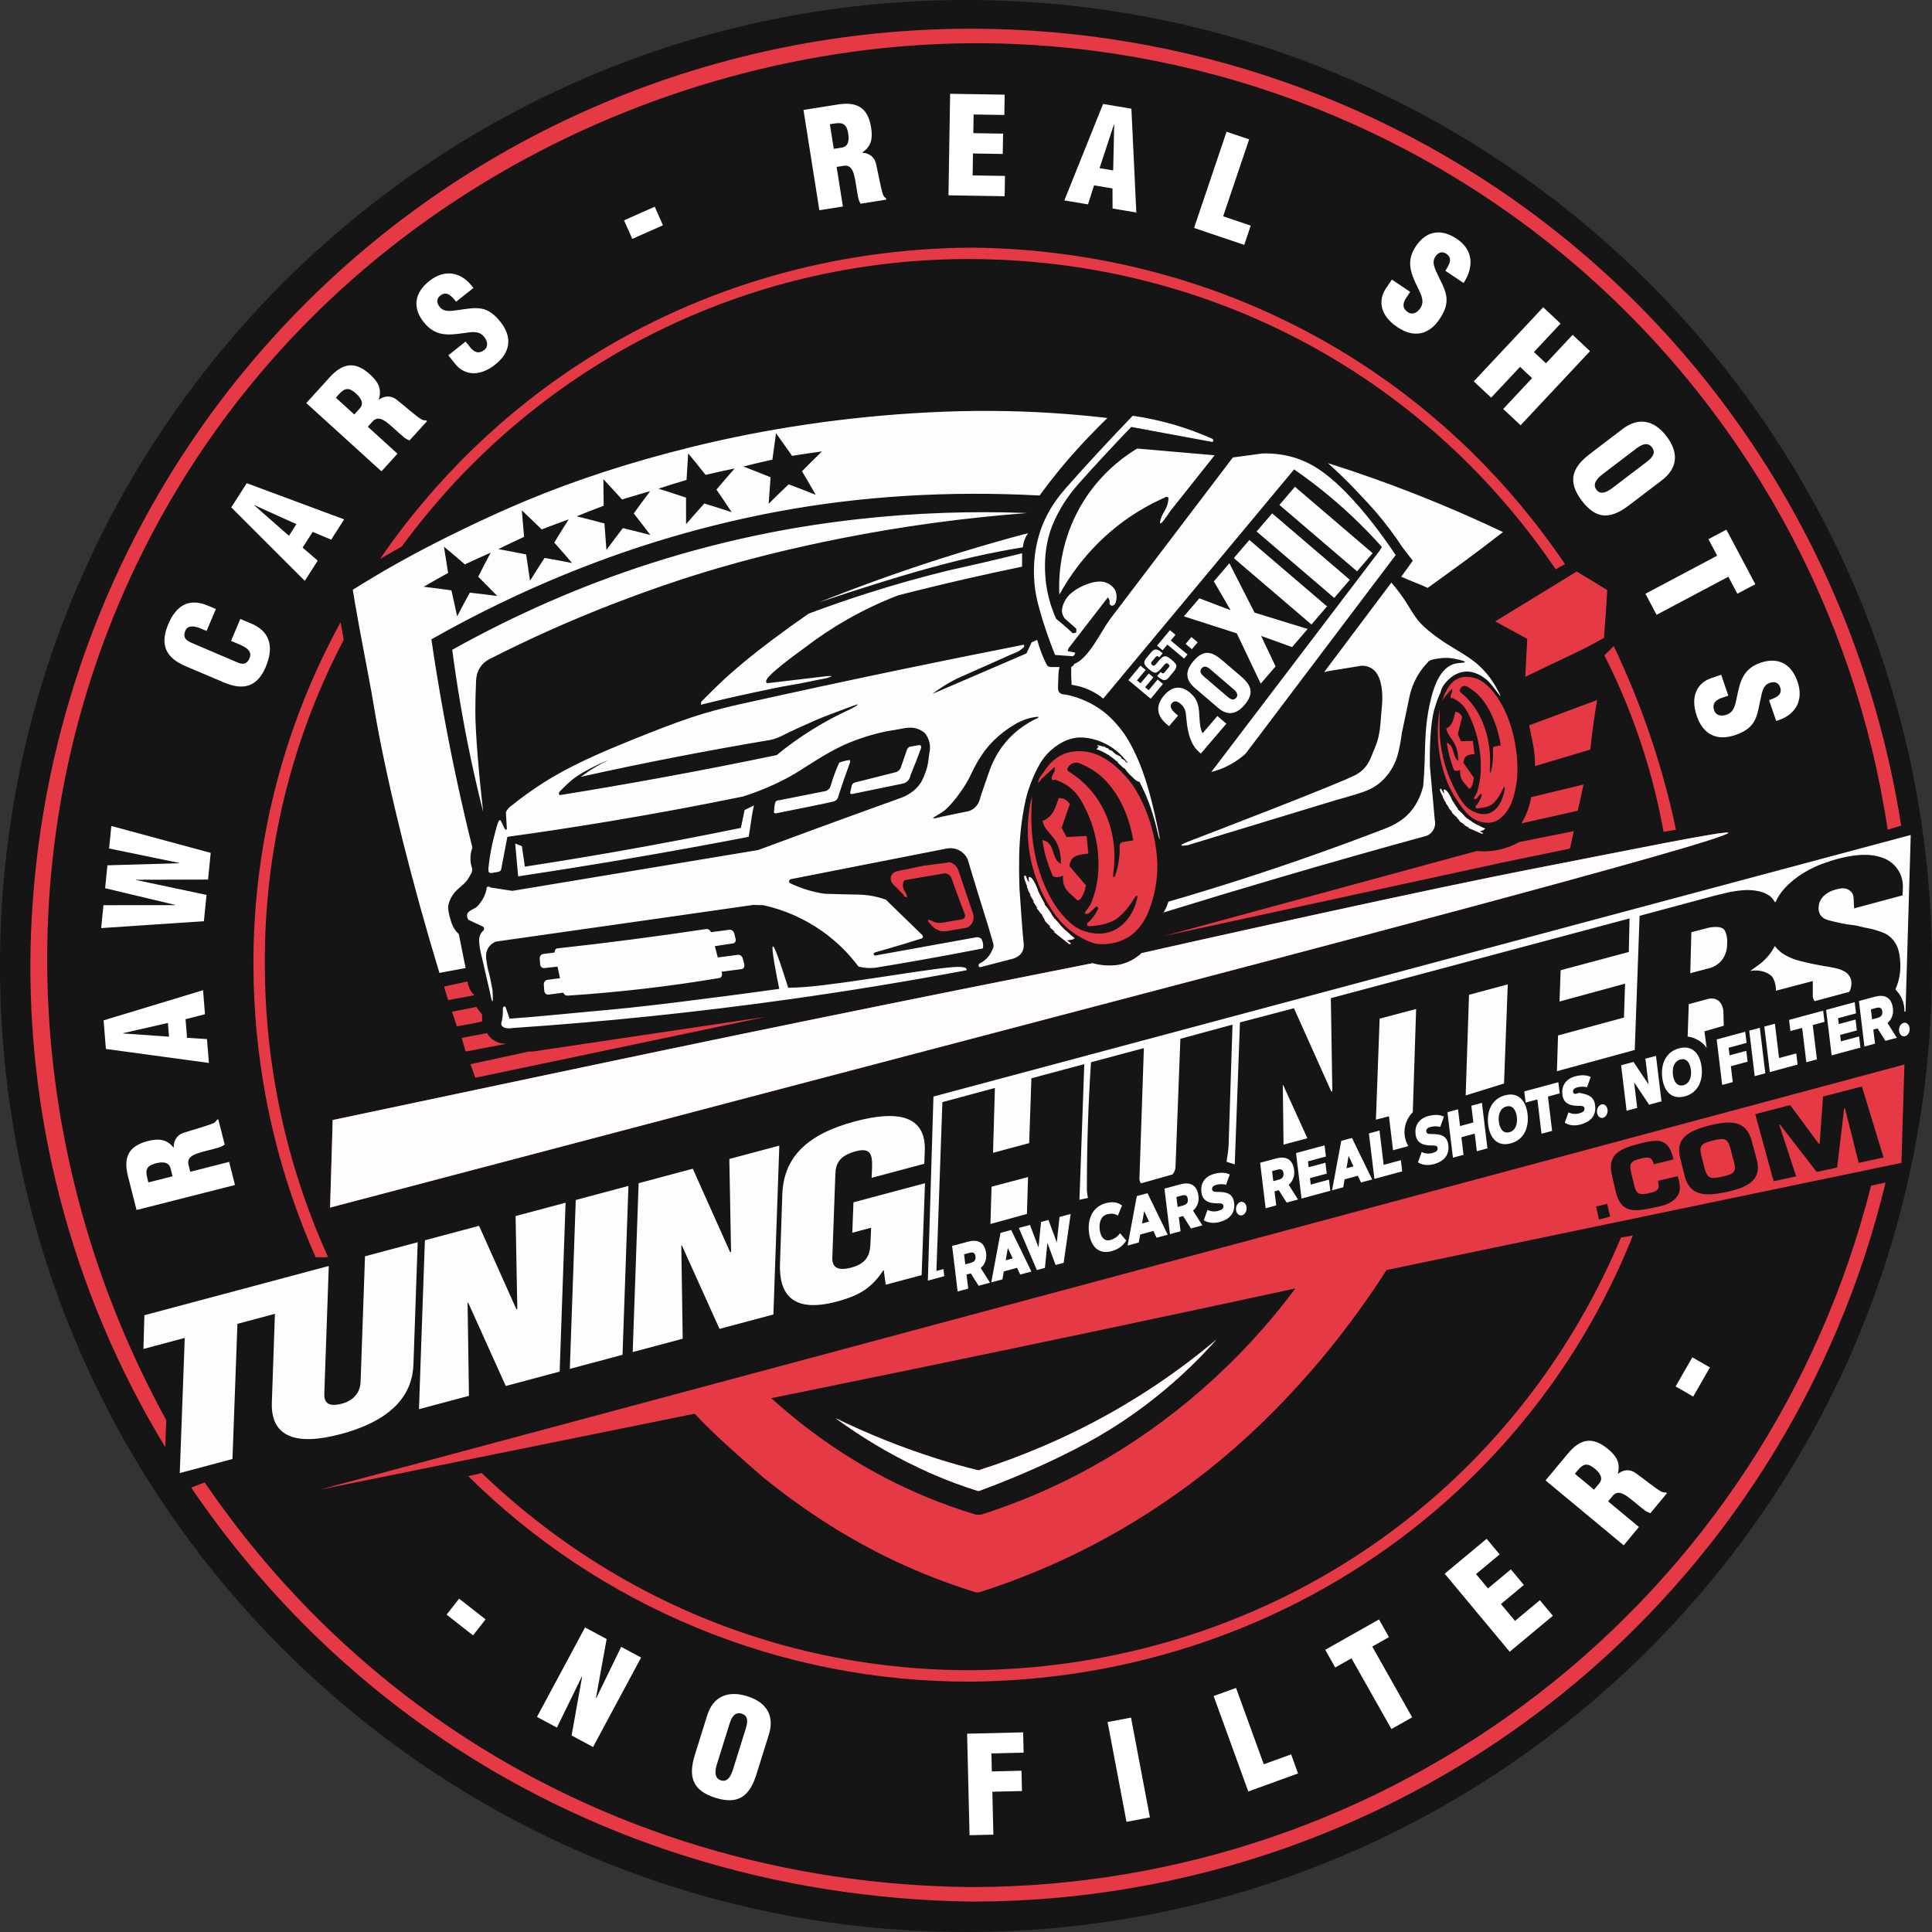 <?xml version="1.0" encoding="UTF-8"?> <svg xmlns="http://www.w3.org/2000/svg" width="1091px" height="1091px"><rect width="100%" height="100%" fill="#333333" stroke="none"/><path fill="rgb(21, 21, 21)" d="M545.500,-0.000 C846.771,-0.000 1091.000,244.229 1091.000,545.500 C1091.000,846.771 846.771,1091.000 545.500,1091.000 C244.229,1091.000 -0.000,846.771 -0.000,545.500 C-0.000,244.229 244.229,-0.000 545.500,-0.000 Z"></path><path fill="rgb(230, 57, 70)" d="M185.305,709.961 C182.961,709.961 180.617,709.961 178.273,709.961 C165.418,681.012 155.999,650.812 150.148,619.727 C145.528,595.174 143.182,570.323 143.117,545.312 C142.976,512.296 146.903,479.500 154.836,447.461 C163.142,413.915 175.723,381.683 192.336,351.367 C192.922,354.688 193.508,358.008 194.094,361.328 C180.507,387.251 169.917,414.502 162.453,442.773 C153.616,476.249 149.299,510.650 149.562,545.312 C149.603,569.135 151.753,592.806 156.008,616.211 C161.889,648.559 171.711,679.952 185.305,709.961 ZM226.906,308.594 C222.805,310.938 218.703,313.281 214.602,315.625 C245.803,270.245 285.485,231.820 331.789,202.539 C396.560,161.580 471.536,140.274 548.586,139.844 C626.396,140.537 702.027,162.434 767.141,204.297 C813.334,233.996 852.815,272.817 883.742,318.555 C881.984,319.531 880.227,320.508 878.469,321.484 C846.736,274.574 805.755,235.064 757.766,205.469 C694.970,166.742 622.697,146.566 548.586,146.289 C488.715,145.998 429.665,159.171 375.734,184.961 C316.678,213.202 265.622,255.685 226.906,308.594 ZM906.008,370.117 C907.766,368.359 909.523,366.602 911.281,364.844 C919.103,381.236 925.942,398.039 931.789,415.234 C937.732,432.712 942.617,450.493 946.438,468.555 C944.094,468.945 941.750,469.336 939.406,469.727 C936.664,454.447 932.951,439.400 928.273,424.609 C922.343,405.859 914.911,387.673 906.008,370.117 ZM915.383,698.828 C917.922,698.438 920.461,698.047 922.1,697.656 C895.962,763.292 852.812,820.637 797.023,864.063 C726.005,919.343 638.708,948.802 548.586,949.609 C495.295,949.842 442.545,939.497 393.312,919.141 C345.195,899.245 301.448,870.206 264.406,833.594 C266.945,833.008 269.484,832.422 272.023,831.836 C316.170,874.191 368.818,905.885 426.711,924.414 C466.087,937.016 507.085,943.287 548.586,943.164 C637.208,942.522 723.081,913.706 792.922,859.375 C846.868,817.409 888.774,762.141 915.383,698.828 ZM93.898,801.953 C93.703,807.031 93.508,812.109 93.313,817.188 C66.482,773.037 46.373,725.367 33.547,675.391 C22.632,632.863 17.142,589.266 17.141,545.312 C17.655,407.751 71.156,275.473 167.141,176.758 C267.298,73.750 405.086,16.152 548.586,16.211 C669.566,16.311 787.015,57.047 881.398,132.813 C984.983,215.964 1053.044,335.080 1073.586,466.211 C1071.047,466.992 1068.508,467.773 1065.969,468.555 C1047.592,345.548 985.926,233.052 891.945,151.562 C795.130,67.616 671.741,23.706 548.586,24.414 C369.654,25.443 171.022,122.865 76.906,319.141 C3.097,473.067 12.111,652.953 93.898,801.953 ZM1056.594,669.531 C1059.328,668.945 1062.063,668.359 1064.797,667.773 C1037.330,781.591 973.154,883.212 881.984,956.641 C787.544,1032.703 669.835,1073.929 548.586,1073.828 C438.441,1072.306 332.149,1039.732 242.727,977.148 C189.869,940.155 144.484,893.806 107.961,840.039 C110.500,839.063 113.039,838.086 115.578,837.109 C153.252,892.303 200.509,939.542 255.617,976.562 C342.059,1034.632 443.691,1064.738 548.586,1065.625 C664.332,1065.598 776.862,1027.319 868.508,956.641 C961.668,884.795 1027.880,783.611 1056.594,669.531 Z"></path><path fill="rgb(255, 255, 255)" d="M1003.003,407.120 L999.000,395.399 C1002.134,394.167 1006.525,392.829 1005.381,388.533 C1004.709,385.854 1002.743,384.829 1000.256,385.355 C996.877,386.105 995.781,388.338 994.909,391.463 C993.501,397.276 993.028,402.043 991.292,405.949 C989.555,409.854 986.531,412.826 979.946,415.075 C969.527,418.633 961.762,414.821 958.154,404.257 C954.176,392.608 959.008,385.464 966.171,383.018 L971.960,381.041 L975.987,392.835 L972.152,394.145 C969.041,395.207 966.637,397.159 968.021,401.211 C969.034,404.177 972.156,404.566 974.906,403.627 C979.464,402.070 979.916,397.715 980.805,393.694 C981.714,389.021 982.675,384.976 984.610,381.650 C986.568,378.395 989.427,375.884 994.203,374.253 C1004.405,370.769 1011.715,375.140 1015.075,384.981 C1018.856,396.051 1013.403,404.215 1003.003,407.120 ZM976.003,325.680 L935.478,347.182 L929.171,335.294 L969.696,313.793 L964.751,304.472 L974.882,299.097 L991.223,329.896 L981.092,335.271 L976.003,325.680 ZM919.915,285.330 C909.634,293.158 901.548,293.644 893.304,282.815 C885.060,271.986 887.542,264.139 897.823,256.312 L916.378,242.186 C925.139,235.517 933.989,237.043 941.121,246.412 C948.254,255.781 947.231,264.535 938.470,271.205 L919.915,285.330 ZM932.862,252.604 C930.268,249.197 926.598,251.318 923.800,253.449 L905.062,267.713 C902.446,269.705 898.877,273.095 901.517,276.563 C904.157,280.030 908.235,277.309 910.851,275.318 L929.589,261.053 C932.387,258.923 935.548,256.132 932.862,252.604 ZM848.864,230.943 L865.175,213.534 L858.367,207.156 L842.057,224.565 L832.236,215.364 L871.444,173.516 L881.264,182.717 L866.209,198.786 L873.016,205.164 L888.072,189.094 L897.892,198.295 L858.685,240.144 L848.864,230.943 ZM816.200,152.915 C817.946,150.036 820.628,146.310 817.114,143.587 C814.956,141.864 812.770,142.240 811.111,144.165 C808.878,146.810 809.360,149.250 810.561,152.265 C812.964,157.742 815.477,161.820 816.463,165.979 C817.449,170.138 816.845,174.335 812.971,180.115 C806.840,189.260 798.353,190.935 789.081,184.719 C778.856,177.865 778.369,169.254 782.583,162.966 L785.989,157.885 L796.342,164.825 L794.085,168.191 C792.254,170.922 791.526,173.931 795.082,176.316 C797.686,178.061 800.405,176.478 802.022,174.064 C804.705,170.063 802.424,166.325 800.694,162.588 C798.585,158.320 796.898,154.520 796.420,150.702 C796.005,146.926 796.757,143.196 799.567,139.004 C805.570,130.049 814.034,129.095 822.671,134.885 C832.388,141.399 832.1,151.198 826.488,159.812 L816.200,152.915 ZM702.621,138.281 L674.295,128.720 L692.636,74.386 L705.386,78.690 L690.714,122.157 L706.289,127.415 L702.621,138.281 ZM628.225,106.415 L617.820,104.665 L614.385,115.407 L601.039,113.162 L622.917,58.691 L638.902,61.380 L641.680,119.998 L628.259,117.741 L628.225,106.415 ZM629.185,70.290 L629.034,70.265 L620.927,94.953 L628.618,96.246 L629.185,70.290 ZM567.328,110.813 L535.602,110.298 L536.532,52.962 L567.341,53.462 L567.155,64.929 L549.801,64.648 L549.630,75.198 L566.448,75.470 L566.262,86.938 L549.444,86.665 L549.243,99.049 L567.514,99.346 L567.328,110.813 ZM484.683,111.906 C483.668,106.958 483.229,102.228 482.302,98.813 C481.374,95.399 479.958,93.301 476.826,93.564 L472.446,94.257 L475.983,116.611 L462.691,118.715 L453.729,62.074 L473.138,59.003 C484.013,57.282 490.144,60.802 491.924,72.055 C492.880,78.096 492.126,82.628 486.944,86.080 L486.968,86.231 C490.800,86.476 493.850,88.626 494.697,92.517 C495.792,96.988 497.409,106.719 498.738,110.224 C499.159,110.932 499.645,111.552 500.332,111.985 L500.452,112.740 L485.952,115.034 C485.407,114.037 484.938,113.027 484.683,111.906 ZM479.011,75.569 C477.947,68.847 475.105,68.987 468.634,70.166 L470.833,84.062 L475.364,83.345 C479.216,82.736 479.560,79.043 479.011,75.569 ZM352.400,124.421 L369.733,116.731 L374.384,127.215 L357.051,134.904 L352.400,124.421 ZM256.973,205.424 L253.168,200.634 L262.926,192.882 L265.447,196.055 C267.492,198.629 270.137,200.238 273.490,197.575 C275.944,195.625 275.262,192.554 273.455,190.279 C270.459,186.507 266.204,187.544 262.119,188.055 C257.412,188.768 253.278,189.219 249.496,188.514 C245.773,187.761 242.447,185.911 239.308,181.960 C232.602,173.518 234.266,165.165 242.408,158.697 C251.568,151.420 261.088,153.817 267.316,162.639 L257.617,170.343 C255.405,167.804 252.671,164.117 249.009,166.636 C246.711,168.169 246.405,170.365 247.735,172.531 C249.576,175.463 252.046,175.746 255.283,175.518 C261.232,174.893 265.881,173.739 270.143,174.064 C274.404,174.389 278.219,176.241 282.547,181.688 C289.396,190.309 288.412,198.903 279.671,205.847 C270.033,213.504 261.681,211.350 256.973,205.424 ZM238.202,236.977 C238.974,237.265 239.740,237.445 240.548,237.352 L241.114,237.866 L231.243,248.732 C230.194,248.296 229.196,247.802 228.296,247.088 C224.406,243.865 221.103,240.451 218.242,238.369 C215.382,236.287 212.964,235.538 210.687,237.704 L207.705,240.986 L224.458,256.203 L215.410,266.164 L172.963,227.608 L186.174,213.063 C193.577,204.913 200.561,203.820 208.994,211.480 C213.522,215.592 215.771,219.598 213.891,225.534 L214.004,225.637 C217.146,223.429 220.869,223.196 223.966,225.699 C227.619,228.501 234.972,235.076 238.202,236.977 ZM201.124,222.304 C196.087,217.729 193.959,219.617 189.651,224.587 L200.065,234.046 L203.149,230.651 C205.771,227.764 203.728,224.669 201.124,222.304 ZM187.007,304.756 L176.576,300.343 L170.884,309.227 L179.417,316.601 L172.116,327.996 L130.596,286.502 L139.341,272.854 L194.349,293.296 L187.007,304.756 ZM143.724,285.288 L143.642,285.416 L163.169,302.559 L167.377,295.992 L143.724,285.288 ZM135.253,363.942 L130.467,361.912 L135.721,349.523 L142.197,352.270 C151.277,356.121 155.403,364.017 150.030,376.687 C145.193,388.091 137.259,389.958 126.489,385.390 L104.808,376.195 C93.335,371.328 90.224,363.780 95.031,352.447 C99.509,341.889 106.701,337.464 117.471,342.032 L121.905,343.913 L116.651,356.302 L113.272,354.869 C108.767,352.958 105.758,353.592 104.772,355.915 C103.060,359.756 104.784,361.567 108.233,363.030 L134.318,374.176 C137.274,375.430 139.542,374.980 140.915,371.742 C142.706,367.518 138.491,365.316 135.253,363.942 ZM117.484,496.688 L76.903,496.793 L76.888,496.945 L116.620,505.362 L115.141,520.198 L57.124,524.097 L58.413,511.163 L98.910,511.127 L98.773,510.960 L59.368,501.576 L60.657,488.642 L101.193,487.458 L101.208,487.305 L61.605,479.132 L62.872,466.426 L118.986,481.624 L117.484,496.688 ZM115.752,572.738 L104.778,575.539 L105.625,586.056 L116.880,586.761 L117.966,600.250 L59.801,592.352 L58.501,576.195 L114.660,559.172 L115.752,572.738 ZM94.822,577.644 L69.516,583.440 L69.528,583.592 L95.448,585.418 L94.822,577.644 ZM83.549,644.342 C89.477,642.836 94.059,643.170 97.972,648.013 L98.120,647.976 C98.013,644.138 99.873,640.904 103.670,639.702 C108.022,638.202 117.562,635.698 120.931,634.053 C121.597,633.568 122.169,633.028 122.537,632.304 L123.278,632.115 L126.894,646.343 C125.951,646.977 124.989,647.537 123.896,647.894 C119.062,649.359 114.392,650.230 111.078,651.467 C107.763,652.704 105.804,654.306 106.354,657.401 L107.446,661.699 L129.380,656.125 L132.695,669.167 L77.118,683.291 L72.278,664.247 C69.566,653.576 72.508,647.148 83.549,644.342 ZM83.807,667.707 L97.442,664.242 L96.312,659.795 C95.352,656.016 91.643,656.012 88.234,656.878 C81.639,658.554 82.039,661.372 83.807,667.707 Z"></path><path fill="rgb(255, 255, 255)" d="M956.155,788.640 L946.210,782.928 L955.653,766.485 L965.598,772.196 L956.155,788.640 ZM928.930,853.010 C924.901,849.963 921.449,846.699 918.499,844.746 C915.549,842.793 913.101,842.152 910.922,844.417 L908.088,847.828 L925.500,862.287 L916.903,872.640 L872.786,836.005 L885.340,820.887 C892.374,812.417 899.302,811.015 908.067,818.293 C912.773,822.201 915.197,826.103 913.583,832.116 L913.700,832.214 C916.741,829.869 920.451,829.471 923.656,831.835 C927.429,834.471 935.066,840.714 938.378,842.470 C939.162,842.723 939.935,842.869 940.738,842.740 L941.326,843.229 L931.948,854.523 C930.880,854.133 929.861,853.684 928.930,853.010 ZM900.685,829.456 C895.450,825.109 893.407,827.090 889.324,832.246 L900.147,841.234 L903.078,837.705 C905.569,834.705 903.391,831.703 900.685,829.456 ZM869.560,903.630 L876.897,912.445 L852.510,932.746 L815.822,888.673 L839.504,868.959 L846.841,877.774 L833.502,888.878 L840.253,896.987 L853.181,886.226 L860.518,895.040 L847.590,905.802 L855.515,915.322 L869.560,903.630 ZM785.750,976.387 L763.188,936.442 L754.000,941.632 L748.360,931.646 L778.718,914.498 L784.358,924.484 L774.905,929.824 L797.467,969.769 L785.750,976.387 ZM685.344,957.759 L697.994,953.168 L713.645,996.292 L729.098,990.684 L733.010,1001.465 L704.908,1011.664 L685.344,957.759 ZM625.462,972.443 L638.683,969.938 L649.358,1026.279 L636.137,1028.784 L625.462,972.443 ZM560.097,1000.329 L576.836,999.926 L577.112,1011.391 L560.373,1011.794 L560.956,1036.024 L547.503,1036.348 L546.124,979.021 L577.768,978.259 L578.044,989.725 L559.852,990.163 L560.097,1000.329 ZM427.191,1001.878 C423.337,1014.212 417.024,1019.288 404.033,1015.228 C391.043,1011.168 388.526,1003.332 392.380,990.999 L399.337,968.740 C402.621,958.231 410.722,954.354 421.961,957.867 C433.200,961.379 437.432,969.111 434.148,979.620 L427.191,1001.878 ZM418.809,967.696 C414.722,966.419 412.957,970.273 411.907,973.630 L404.882,996.108 C403.902,999.246 402.953,1004.076 407.113,1005.376 C411.272,1006.676 413.024,1002.097 414.005,998.959 L421.030,976.481 C422.079,973.124 423.042,969.019 418.809,967.696 ZM322.771,980.025 L328.737,946.777 L328.530,946.840 L314.486,975.575 L303.237,969.534 L330.369,919.014 L342.561,925.562 L336.564,958.705 L336.766,958.814 L350.779,929.975 L362.028,936.016 L334.896,986.537 L322.771,980.025 ZM252.197,911.789 L259.273,902.762 L274.197,914.461 L267.121,923.487 L252.197,911.789 Z"></path><path fill="rgb(230, 57, 70)" d="M644.094,561.527 C493.646,601.021 339.039,641.697 186.395,681.933 C186.886,665.449 187.377,648.966 187.868,632.483 C231.301,623.277 275.062,614.033 318.725,604.840 C337.451,600.898 360.667,596.011 374.845,593.052 C430.171,581.507 487.415,569.808 544.151,558.413 C568.428,553.538 592.641,548.714 616.933,543.914 C618.379,544.321 619.846,544.633 621.324,544.847 C626.321,545.572 630.567,545.200 633.373,544.462 C637.582,543.355 641.435,541.201 644.684,538.213 C666.511,533.282 688.238,528.437 710.092,523.626 C755.109,513.718 807.229,502.381 843.993,494.941 C857.272,492.253 870.498,489.638 883.726,487.083 C912.095,481.603 975.534,468.656 975.939,470.245 C976.995,474.400 699.990,546.853 644.094,561.527 ZM906.400,351.635 C906.182,354.498 905.958,357.358 905.727,360.230 C904.085,361.165 902.461,362.068 900.795,362.972 C895.321,365.941 890.082,368.523 884.355,371.196 C877.942,374.189 869.049,378.452 861.339,382.162 C861.704,375.034 862.070,367.906 862.435,360.778 C856.407,357.489 850.379,354.199 844.351,350.909 C859.680,341.518 875.009,332.128 890.338,322.738 C893.525,324.614 896.648,326.488 899.803,328.419 C902.419,330.021 904.991,331.620 907.584,333.259 C907.373,337.554 907.122,341.741 906.823,345.974 C906.713,347.517 906.544,349.742 906.400,351.635 ZM821.847,401.974 C823.885,402.243 824.482,402.909 825.671,404.655 C824.862,407.966 824.053,411.277 823.244,414.588 C823.843,415.914 824.443,417.240 825.043,418.565 C827.277,418.502 829.512,418.439 831.746,418.376 C832.044,420.864 832.343,423.352 832.641,425.839 C828.323,426.222 826.936,426.850 826.361,430.716 C828.340,433.553 830.319,436.389 832.298,439.225 C831.965,441.764 831.555,443.564 830.333,445.271 C830.090,445.313 829.848,445.354 829.605,445.395 C826.814,441.886 824.362,440.710 824.444,434.850 C822.712,435.420 822.543,435.508 821.093,434.945 C819.266,430.201 817.752,425.081 816.964,419.465 C821.554,420.747 820.055,427.591 823.579,429.762 C823.140,417.793 817.950,417.463 816.717,411.415 C820.403,409.630 820.786,405.984 821.847,401.974 ZM855.635,420.164 C856.484,424.918 856.925,429.856 856.897,435.104 C856.877,438.919 856.304,445.584 853.962,452.196 C853.139,454.520 851.784,457.583 848.905,460.566 C847.151,462.383 845.517,463.395 844.068,463.933 C841.860,464.750 839.055,464.957 835.655,463.933 C831.488,462.677 828.751,459.947 826.401,456.989 C821.752,451.137 818.613,445.170 816.936,440.786 C814.530,434.493 812.993,428.000 812.309,421.427 C811.710,415.661 811.764,409.849 812.471,404.047 C812.627,402.826 812.784,401.605 812.940,400.384 C812.946,401.724 812.946,403.053 812.940,404.382 C812.928,407.485 812.848,411.171 812.940,413.431 C813.076,416.773 813.510,420.449 814.202,424.373 C816.711,438.600 824.070,451.003 826.821,454.253 C827.915,455.546 829.306,456.871 831.366,457.947 C833.632,459.132 837.600,460.633 841.293,459.113 C845.687,457.304 848.558,452.228 849.588,446.277 C849.795,445.278 849.827,444.480 849.637,444.365 C849.453,444.254 849.062,444.782 848.703,445.476 C847.646,447.786 846.359,450.027 844.919,451.832 C843.772,453.270 842.673,454.214 841.676,454.764 C840.797,455.249 840.043,455.471 839.209,455.660 C837.771,455.986 836.125,456.260 834.481,456.465 C833.887,456.704 833.315,456.227 833.233,455.725 C833.169,455.338 833.386,454.867 833.803,454.676 C834.360,454.019 834.862,453.298 835.307,452.516 C835.850,451.562 836.300,450.530 836.653,449.431 C836.809,449.144 836.738,448.726 836.496,448.506 C836.253,448.286 835.925,448.342 835.768,448.630 C835.146,449.371 834.523,450.111 833.901,450.852 C833.257,451.421 832.618,451.387 832.446,451.100 C832.285,450.828 832.432,450.158 832.938,449.588 C833.318,448.889 833.698,448.189 834.078,447.490 C834.729,445.412 835.238,443.261 835.601,441.043 C836.179,437.513 836.403,433.486 836.101,428.582 C835.871,424.841 835.276,420.909 834.257,416.728 C833.259,412.637 831.756,408.359 829.671,403.974 C828.678,401.886 827.659,400.117 826.103,398.394 C824.578,396.706 822.838,395.408 820.952,394.511 C820.677,394.280 820.408,394.164 820.146,394.172 C819.912,394.180 819.611,394.426 819.419,394.296 C819.161,394.122 819.115,393.440 819.183,392.908 C819.297,392.013 819.771,391.558 819.959,390.872 C820.079,390.436 820.122,389.956 820.087,389.423 C820.101,389.196 820.085,389.013 820.008,388.960 C819.877,388.869 819.611,389.184 819.360,389.547 C818.210,390.853 817.060,392.159 815.910,393.466 C815.411,394.229 814.912,394.992 814.412,395.755 C814.833,394.563 815.254,393.370 815.674,392.178 C816.120,391.243 816.590,390.345 817.099,389.455 C818.009,387.864 819.042,386.420 819.821,385.660 C820.952,384.558 822.214,383.695 823.507,383.129 C825.981,382.046 829.105,381.837 832.921,382.919 C837.003,384.077 842.426,388.183 847.433,396.807 C851.102,403.128 853.928,410.603 855.635,420.164 ZM835.735,393.422 C833.642,391.159 831.312,389.320 828.815,387.937 C828.208,387.476 827.517,387.257 826.839,387.321 C826.035,387.397 825.316,387.867 824.815,388.618 C824.720,388.793 824.625,388.967 824.530,389.142 C824.338,389.399 824.262,389.766 824.323,390.129 C824.385,390.493 824.578,390.813 824.844,390.993 C828.432,393.868 831.590,397.505 834.163,401.782 C835.722,404.373 837.110,407.307 838.282,410.600 C840.991,418.216 841.931,426.536 841.281,434.840 C841.240,435.633 841.361,436.179 841.517,436.228 C841.670,436.275 841.914,435.865 842.087,435.179 C842.414,433.735 842.663,432.265 842.834,430.768 C843.121,428.256 843.186,425.700 843.030,423.119 C843.010,422.762 843.082,422.415 843.236,422.132 C843.391,421.848 843.618,421.642 843.885,421.545 C845.097,421.339 846.309,421.133 847.522,420.926 C846.329,413.851 844.200,406.977 841.041,401.104 C839.259,397.791 837.461,395.289 835.735,393.422 ZM828.096,462.153 C828.230,462.136 828.363,462.121 828.497,462.104 C828.709,462.284 828.927,462.455 829.140,462.633 C829.601,462.886 830.082,463.198 830.686,463.630 C831.061,463.895 831.354,464.123 831.611,464.336 C832.292,464.748 832.974,465.155 833.656,465.555 C834.161,465.761 834.709,466.002 835.338,466.309 C835.904,466.584 836.381,466.840 836.780,467.079 C837.454,467.365 838.130,467.649 838.790,467.941 C838.558,468.045 838.325,468.143 838.093,468.247 C838.143,468.435 838.059,468.588 837.796,468.689 C837.057,468.973 836.314,469.248 835.570,469.524 C836.269,469.828 836.963,470.134 837.644,470.449 C837.370,470.573 837.096,470.697 836.821,470.820 C834.334,469.688 831.717,468.639 829.115,467.492 C829.252,467.436 829.389,467.379 829.526,467.323 C828.627,466.868 827.730,466.406 826.838,465.927 C827.009,465.872 827.177,465.815 827.347,465.760 C827.270,465.712 827.193,465.665 827.117,465.617 C827.103,465.622 827.088,465.627 827.074,465.633 C826.195,465.084 825.321,464.520 824.457,463.939 C824.503,463.928 824.548,463.916 824.594,463.905 C824.382,463.759 824.166,463.621 823.956,463.473 C824.075,463.447 824.193,463.418 824.312,463.392 C823.332,462.551 822.779,461.895 822.719,461.504 C822.583,461.360 822.444,461.217 822.308,461.072 C822.244,461.077 822.180,461.083 822.116,461.088 C821.326,460.330 820.549,459.555 819.782,458.765 C819.972,458.755 820.161,458.741 820.351,458.728 C820.343,458.718 820.334,458.707 820.326,458.697 C820.265,458.698 820.205,458.699 820.144,458.699 C819.420,457.873 818.707,457.033 818.001,456.185 C818.181,456.189 818.360,456.188 818.540,456.192 C818.507,456.144 818.474,456.098 818.441,456.050 C818.388,456.052 818.335,456.054 818.281,456.056 C817.654,455.219 817.033,454.375 816.414,453.530 C816.522,453.539 816.628,453.545 816.736,453.554 C816.250,452.831 815.763,452.107 815.277,451.384 C815.359,451.394 815.441,451.404 815.524,451.413 C815.242,450.965 814.962,450.514 814.679,450.068 C814.774,450.082 814.869,450.096 814.964,450.110 C814.731,449.687 814.546,449.324 814.396,449.002 C814.351,448.920 814.307,448.845 814.263,448.762 C812.915,446.267 812.833,445.192 813.817,445.499 C814.205,446.186 814.582,446.887 814.959,447.589 C815.176,447.700 815.413,447.882 815.686,448.165 C815.504,447.601 815.344,447.100 815.270,446.720 C815.151,446.110 815.260,445.800 815.828,445.918 C816.737,446.118 817.896,447.523 819.110,449.922 C819.477,450.642 819.740,451.229 819.928,451.713 C820.570,452.741 821.213,453.769 821.873,454.782 C822.266,455.341 822.658,455.902 823.058,456.453 C823.073,456.472 823.087,456.492 823.103,456.511 C823.102,456.512 823.102,456.513 823.101,456.514 C823.161,456.596 823.218,456.682 823.278,456.764 C823.245,456.761 823.212,456.758 823.179,456.755 C823.239,456.842 823.295,456.933 823.355,457.020 C823.258,457.010 823.161,456.995 823.064,456.985 C823.756,457.488 824.613,458.261 825.724,459.426 C826.388,460.112 826.898,460.685 827.248,461.151 C827.568,461.403 827.887,461.658 828.211,461.904 C828.111,461.959 828.012,462.014 827.913,462.069 C827.922,462.076 827.932,462.083 827.942,462.091 C827.996,462.110 828.044,462.133 828.096,462.153 ZM849.283,486.890 C785.360,500.771 721.437,514.652 657.513,528.533 C716.333,512.541 775.153,496.549 833.972,480.556 C838.342,480.972 842.737,480.689 847.012,479.714 C850.842,478.841 854.517,477.426 857.949,475.506 C868.212,473.452 878.475,471.398 888.739,469.344 C888.008,472.633 887.278,475.924 886.547,479.213 C874.127,481.772 861.703,484.331 849.283,486.890 ZM901.891,395.322 C901.073,400.100 900.354,404.775 899.699,409.578 C899.072,414.174 898.532,418.671 898.055,423.286 C887.644,426.393 877.230,429.500 866.819,432.607 C866.949,423.377 864.853,416.971 863.531,409.578 C876.318,404.826 889.104,400.074 901.891,395.322 ZM890.931,457.829 C880.336,460.205 869.742,462.581 859.147,464.957 C860.725,462.358 862.009,459.608 862.983,456.733 C863.710,454.587 864.259,452.391 864.627,450.153 C874.491,447.777 884.355,445.401 894.219,443.025 C893.689,445.600 893.146,448.134 892.575,450.701 C892.042,453.092 891.499,455.446 890.931,457.829 ZM594.655,494.902 C591.867,488.649 589.625,481.873 588.634,474.389 C596.277,475.834 593.348,485.101 599.146,487.803 C599.122,471.778 590.414,471.645 588.700,463.608 C595.005,460.994 595.867,456.082 597.891,450.641 C601.302,450.879 602.267,451.737 604.162,454.008 C602.604,458.496 601.046,462.985 599.488,467.473 C600.417,469.215 601.346,470.958 602.276,472.700 C606.037,472.482 609.800,472.264 613.561,472.046 C613.914,475.364 614.267,478.683 614.621,482.001 C607.335,482.772 604.965,483.698 603.767,488.917 C606.926,492.602 610.086,496.288 613.245,499.973 C612.533,503.398 611.737,505.836 609.579,508.199 C609.169,508.269 608.758,508.339 608.348,508.408 C603.863,503.869 599.809,502.438 600.298,494.575 C597.349,495.443 597.061,495.571 594.655,494.902 ZM648.680,514.435 C647.650,517.207 646.243,519.821 644.474,522.220 C642.990,524.232 641.522,525.821 640.016,527.090 C634.073,532.093 626.086,533.860 619.235,532.952 C616.288,532.561 607.622,529.178 600.306,521.799 C596.442,517.902 591.721,511.289 587.897,502.861 C583.828,493.891 581.558,485.048 580.746,476.558 C579.987,468.612 580.413,460.617 582.008,452.780 C582.289,451.798 582.569,450.816 582.850,449.834 C582.779,451.097 582.709,452.359 582.639,453.622 C582.284,458.792 582.284,463.910 582.639,468.983 C583.612,482.859 586.974,494.799 592.314,505.176 C598.299,516.807 605.815,523.201 610.560,525.136 C616.457,527.542 622.248,527.877 627.186,526.106 C634.684,523.418 639.814,516.439 641.902,508.398 C642.310,507.046 642.412,505.972 642.098,505.830 C641.795,505.693 641.107,506.423 640.462,507.376 C638.546,510.537 636.248,513.619 633.719,516.125 C631.704,518.122 629.799,519.454 628.089,520.251 C627.740,520.414 627.279,520.603 626.846,520.773 C625.615,521.253 624.275,521.664 622.810,522.010 C620.614,522.529 618.268,522.838 615.888,522.962 C614.873,523.319 613.941,522.713 613.833,522.045 C613.749,521.530 614.141,520.885 614.854,520.604 C615.830,519.690 616.717,518.692 617.512,517.618 C618.482,516.305 619.300,514.894 619.960,513.400 C620.240,513.005 620.146,512.449 619.751,512.169 C619.356,511.888 618.800,511.983 618.520,512.378 C617.429,513.409 616.338,514.439 615.247,515.469 C614.129,516.271 613.058,516.264 612.786,515.888 C612.530,515.535 612.818,514.627 613.702,513.832 C614.383,512.871 615.064,511.911 615.745,510.950 C616.964,508.125 617.948,505.210 618.691,502.213 C619.873,497.445 620.491,492.031 620.276,485.473 C620.112,480.469 619.346,475.232 617.881,469.686 C616.448,464.258 614.175,458.611 610.931,452.855 C609.386,450.114 607.776,447.803 605.262,445.585 C602.799,443.412 599.948,441.776 596.832,440.686 C596.381,440.392 595.937,440.252 595.496,440.279 C595.102,440.303 594.581,440.651 594.266,440.489 C593.841,440.270 593.806,439.359 593.952,438.642 C594.196,437.435 595.021,436.796 595.379,435.865 C595.606,435.273 595.707,434.626 595.680,433.913 C595.717,433.609 595.701,433.365 595.575,433.298 C595.360,433.183 594.893,433.622 594.450,434.123 C592.438,435.943 590.426,437.764 588.414,439.585 C587.632,440.619 586.530,442.006 586.267,441.851 C586.020,441.705 586.605,440.262 587.078,439.179 C588.270,437.497 589.461,435.817 590.653,434.136 C591.276,433.256 592.097,432.092 593.117,431.039 C593.802,430.333 594.704,429.552 595.679,428.792 C596.632,428.049 597.605,427.361 598.413,426.898 C599.746,426.134 601.283,425.490 603.040,425.004 C606.800,423.963 610.837,424.061 613.707,424.509 C623.437,426.030 632.148,433.803 638.083,441.264 C642.509,446.828 648.696,458.451 651.736,473.148 C653.171,480.091 653.712,486.292 653.517,491.498 C653.223,499.383 651.577,507.104 648.680,514.435 ZM630.224,448.327 C627.424,443.990 624.549,440.742 621.758,438.342 C618.373,435.431 614.565,433.104 610.447,431.399 C609.454,430.818 608.305,430.565 607.162,430.691 C605.805,430.842 604.566,431.515 603.679,432.551 C603.509,432.792 603.339,433.032 603.168,433.272 C602.831,433.628 602.680,434.124 602.763,434.608 C602.845,435.092 603.151,435.510 603.587,435.734 C609.450,439.377 614.544,444.066 618.615,449.647 C621.083,453.029 623.243,456.881 625.017,461.227 C629.119,471.278 630.204,482.380 628.615,493.555 C628.498,494.621 628.669,495.346 628.929,495.402 C629.183,495.457 629.617,494.893 629.950,493.961 C630.585,492.007 631.092,490.019 631.469,488.001 C632.102,484.616 632.363,481.183 632.255,477.732 C632.242,477.254 632.385,476.785 632.661,476.396 C632.937,476.006 633.332,475.717 633.787,475.571 C635.838,475.221 637.889,474.872 639.940,474.523 C638.357,465.106 635.187,456.015 630.224,448.327 ZM581.249,498.260 C581.072,497.494 580.917,496.811 580.860,496.293 C580.769,495.464 580.930,495.056 581.619,495.270 C582.718,495.631 584.067,497.621 585.420,500.899 C585.847,501.931 586.134,502.756 586.328,503.430 L587.080,504.912 C587.082,504.913 587.084,504.913 587.086,504.914 L587.129,505.009 L588.372,507.460 L589.706,509.900 L589.819,510.087 L589.813,510.095 L590.007,510.451 L589.875,510.423 L590.068,510.804 L589.721,510.722 C590.527,511.499 591.497,512.682 592.683,514.447 C593.408,515.524 593.943,516.425 594.286,517.141 L595.312,518.357 L594.906,518.509 L594.937,518.546 C595.003,518.588 595.065,518.631 595.129,518.673 L595.625,518.700 L596.249,519.529 C596.785,520.005 597.323,520.580 597.990,521.371 C598.397,521.853 598.707,522.259 598.974,522.633 L601.166,524.908 C601.741,525.354 602.361,525.865 603.066,526.499 C603.677,527.049 604.189,527.543 604.620,527.992 L606.997,529.894 L606.035,530.081 C606.047,530.349 605.903,530.525 605.543,530.573 L602.512,530.994 L604.899,532.905 L603.740,533.149 L601.264,531.168 L601.252,531.169 L601.141,531.070 L595.096,526.232 L595.636,526.118 L592.713,523.489 L593.359,523.399 L593.113,523.143 L593.070,523.150 L590.237,520.249 L590.396,520.237 L589.714,519.519 L590.170,519.492 C589.151,518.185 588.574,517.221 588.544,516.686 L588.091,516.012 L587.868,515.999 L585.299,512.584 L586.006,512.623 L585.975,512.571 L585.763,512.548 L583.378,509.001 L584.041,509.073 L583.932,508.875 L583.748,508.864 L581.659,505.387 L582.061,505.452 L580.438,502.484 L580.750,502.543 L579.816,500.702 L580.169,500.781 C579.919,500.205 579.724,499.710 579.569,499.270 C579.521,499.157 579.472,499.053 579.425,498.937 C578.007,495.503 578.053,493.985 579.200,494.510 L580.409,497.438 C580.664,497.605 580.938,497.866 581.249,498.260 ZM546.091,523.850 C543.017,524.402 535.851,525.591 534.904,525.754 C534.312,525.857 532.844,526.039 531.453,525.766 C529.249,525.334 527.299,524.051 525.657,522.146 C524.702,521.081 523.785,519.909 524.063,519.538 C524.263,519.271 525.027,519.486 525.836,519.812 C526.783,520.398 527.826,520.806 528.918,521.015 C529.872,521.197 530.846,521.225 531.810,521.098 C535.539,520.464 539.268,519.829 542.997,519.194 C543.617,519.145 544.201,518.851 544.580,518.348 C545.069,517.700 545.143,516.795 544.759,516.015 C544.060,514.211 543.373,512.417 542.688,510.608 C540.838,505.720 539.070,500.900 537.322,495.974 C537.057,495.147 536.531,494.428 535.822,493.925 C535.114,493.423 534.262,493.164 533.395,493.187 C529.293,493.885 525.191,494.584 521.089,495.282 C517.919,495.822 514.750,496.361 511.580,496.901 C511.385,496.893 511.196,496.924 511.021,496.996 C510.501,497.209 510.186,497.742 510.093,498.306 C509.830,499.252 509.799,500.244 510.009,501.199 C510.178,501.969 510.497,502.695 510.949,503.343 C511.290,503.849 511.571,504.377 511.794,504.927 C512.178,505.875 512.285,506.435 512.080,506.606 C511.822,506.820 511.185,506.477 510.866,506.237 C510.524,505.979 510.270,505.624 510.116,505.212 C508.026,503.073 505.935,500.933 503.845,498.794 C503.013,497.674 502.738,496.214 503.179,494.876 C503.682,493.346 505.049,492.210 506.713,491.971 C511.529,490.959 516.345,489.947 521.161,488.935 C526.226,488.265 531.293,487.594 536.358,486.924 C537.280,487.188 538.135,487.627 538.881,488.222 C539.890,489.026 540.660,490.086 541.130,491.294 C543.831,499.280 546.532,507.266 549.233,515.253 C550.030,517.109 550.024,519.239 549.066,521.040 C548.409,522.275 547.360,523.246 546.091,523.850 ZM265.669,600.938 C276.627,598.562 287.589,596.186 298.548,593.810 C299.279,593.810 300.009,593.810 300.740,593.810 C344.650,587.272 388.560,580.733 432.470,574.195 C377.783,585.668 323.096,597.141 268.408,608.614 C267.495,606.056 266.582,603.497 265.669,600.938 ZM260.736,586.134 C265.486,585.220 270.235,584.306 274.984,583.392 C275.579,584.408 276.316,585.329 277.176,586.134 C278.132,587.027 279.241,587.772 280.464,588.327 C282.176,589.105 284.046,589.473 285.944,589.424 C278.272,590.886 270.600,592.348 262.928,593.810 C262.198,591.251 261.467,588.693 260.736,586.134 ZM257.996,579.554 C257.083,576.813 256.170,574.071 255.257,571.329 C259.823,570.416 264.390,569.502 268.956,568.588 C269.504,569.319 270.052,570.050 270.600,570.781 C271.148,571.512 271.696,572.243 272.244,572.974 C272.244,574.254 272.244,575.533 272.244,576.813 C269.605,577.433 267.018,577.980 264.354,578.480 C262.224,578.879 260.139,579.232 257.996,579.554 ZM250.872,557.622 C250.872,557.439 250.872,557.256 250.872,557.073 C254.969,556.187 259.066,555.301 263.162,554.415 C263.450,554.387 263.737,554.360 264.024,554.332 C264.202,555.660 264.570,556.950 265.120,558.170 C265.560,559.145 266.111,560.063 266.764,560.912 C267.130,561.277 267.495,561.643 267.860,562.008 C262.928,562.922 257.996,563.836 253.064,564.750 C252.334,562.374 251.603,559.998 250.872,557.622 ZM1073.738,656.682 C976.817,676.848 879.896,697.014 782.976,717.180 C780.915,720.403 778.858,723.541 776.720,726.717 C774.298,730.318 771.827,733.886 769.276,737.467 C760.360,749.987 751.039,761.882 741.328,773.108 C722.093,795.343 702.133,814.495 681.597,830.680 C655.421,851.310 627.477,868.343 598.302,881.673 C583.470,888.449 568.301,894.300 552.818,899.219 C552.270,899.219 551.722,899.219 551.174,899.219 C535.257,894.324 519.717,888.289 504.594,881.125 C479.768,869.362 455.131,853.859 430.615,833.970 C417.093,822.1 404.303,811.117 392.255,798.330 C321.672,812.628 251.089,826.926 180.506,841.224 C478.811,761.193 777.116,681.161 1075.420,601.130 C1074.859,619.647 1074.299,638.164 1073.738,656.682 ZM510.622,774.204 C485.580,779.367 460.605,784.474 435.547,789.557 C461.382,812.965 490.397,831.643 522.130,844.936 C531.618,848.910 541.300,852.383 551.174,855.354 C552.087,855.354 553.000,855.354 553.914,855.354 C566.634,851.308 579.057,846.556 591.177,841.098 C636.907,820.506 678.655,789.498 712.832,750.627 C719.381,743.179 725.542,735.564 731.464,727.598 C657.708,743.524 584.523,758.969 510.622,774.204 ZM907.584,679.828 C905.481,680.319 903.378,680.810 901.275,681.301 C901.836,683.756 902.397,686.211 902.957,688.666 C905.061,688.105 907.164,687.544 909.267,686.983 C908.706,684.598 908.145,682.213 907.584,679.828 ZM947.460,664.193 L936.166,666.819 L936.422,667.869 C937.449,672.080 935.351,672.857 930.886,673.865 C924.511,675.304 923.765,673.332 922.514,668.058 L921.213,662.577 C920.029,657.588 920.214,655.818 926.185,654.327 C929.787,653.428 932.352,653.037 933.497,656.103 L933.831,657.474 L945.043,654.739 L944.698,653.353 C941.812,642.712 936.357,643.072 925.390,645.921 C913.980,648.885 907.608,652.281 910.250,663.664 L912.336,672.653 C915.313,685.478 923.196,684.273 934.073,681.928 C938.797,680.909 943.363,679.976 946.456,676.439 C949.555,672.832 948.715,669.225 947.725,665.256 L947.460,664.193 ZM964.984,635.636 C953.456,638.631 945.981,642.798 948.753,653.834 L951.323,664.064 C954.151,675.324 962.919,675.708 974.777,673.151 C986.953,670.526 995.181,666.372 991.998,654.643 L989.108,643.992 C985.991,632.506 976.817,632.563 964.984,635.636 ZM1051.413,613.525 L1029.443,619.224 L1027.569,645.847 L1027.106,645.955 L1010.904,624.034 L991.174,629.152 L1001.567,667.048 L1014.284,664.301 L1004.742,635.088 L1005.120,634.994 L1025.897,661.793 L1037.460,659.296 L1041.372,625.955 L1041.848,625.836 L1049.583,656.678 L1063.650,653.640 L1051.413,613.525 ZM972.510,664.468 C966.436,665.839 964.328,665.741 962.741,660.277 L960.620,652.025 C959.407,646.597 961.209,645.581 967.190,644.087 C973.253,642.573 975.573,642.570 977.024,648.044 L979.248,656.432 C980.732,662.028 978.667,663.078 972.510,664.468 ZM626.596,807.346 C618.775,812.203 609.712,817.120 600.102,821.833 C585.182,829.152 569.296,835.895 552.563,842.066 C544.174,839.444 536.080,836.472 528.291,833.140 C525.130,831.788 521.945,830.346 518.702,828.809 C502.212,820.994 486.553,811.645 471.800,800.823 C490.201,809.787 509.139,817.368 528.587,823.548 C532.483,824.787 536.337,825.966 540.145,827.040 C544.305,828.214 548.376,829.277 552.563,830.282 C565.473,826.162 578.105,821.427 590.459,816.075 C599.531,812.146 608.187,808.020 616.711,803.558 C641.785,790.433 665.278,774.665 686.958,756.423 C669.381,776.254 649.090,793.377 626.596,807.346 Z"></path><path fill="rgb(255, 252, 252)" d="M644.094,561.527 C493.646,601.021 339.039,641.697 186.395,681.933 C186.886,665.449 187.377,648.966 187.868,632.483 C231.301,623.277 275.062,614.033 318.725,604.840 C337.451,600.898 360.667,596.011 374.845,593.052 C430.171,581.507 487.415,569.808 544.151,558.413 C568.428,553.538 592.641,548.714 616.933,543.914 C618.379,544.321 619.846,544.633 621.324,544.847 C626.321,545.572 630.567,545.200 633.373,544.462 C637.582,543.355 641.435,541.201 644.684,538.213 C666.511,533.282 688.238,528.437 710.092,523.626 C755.109,513.718 807.229,502.381 843.993,494.941 C857.272,492.253 870.498,489.638 883.726,487.083 C912.095,481.603 975.534,468.656 975.939,470.245 C976.995,474.400 699.990,546.853 644.094,561.527 ZM815.453,325.328 C812.384,327.548 809.299,329.774 806.210,331.996 C805.299,331.575 804.387,331.155 803.476,330.734 C801.232,329.822 798.989,328.910 796.745,327.998 C794.923,327.227 793.100,326.455 791.277,325.684 C793.451,322.667 795.624,319.651 797.797,316.635 C795.904,314.180 794.011,311.725 792.119,309.270 C787.404,302.092 782.214,295.215 776.555,288.649 C773.969,285.648 770.126,281.551 766.670,277.917 C765.500,276.688 764.210,275.328 763.179,274.270 C758.840,269.812 754.447,265.606 749.844,261.504 C758.734,264.315 767.353,267.213 776.134,270.342 C800.820,279.138 825.024,289.181 848.735,300.464 C841.267,306.266 833.882,311.853 826.267,317.462 C823.376,319.591 819.083,322.701 815.453,325.328 ZM788.122,313.479 C759.869,350.864 731.616,388.250 703.363,425.635 C699.893,428.737 696.010,431.286 691.796,433.211 C689.289,434.355 686.691,435.268 684.014,435.946 C715.702,394.282 747.390,352.618 779.079,310.954 C779.499,310.252 779.920,309.551 780.341,308.850 C774.713,302.533 768.848,296.526 762.674,290.753 C752.687,281.417 742.046,272.851 730.777,265.073 C694.859,308.213 658.940,351.352 623.021,394.492 C620.638,392.554 618.029,390.931 615.239,389.653 C612.033,388.184 608.639,387.195 605.144,386.707 C605.042,385.223 604.973,383.774 604.933,382.288 C604.882,380.380 604.882,378.514 604.933,376.606 C605.534,376.368 606.038,375.975 606.364,375.443 C606.464,375.281 606.545,375.108 606.608,374.927 C614.828,371.832 621.392,357.101 626.828,349.657 L696.188,258.336 C701.699,257.591 707.245,256.840 712.824,256.085 C719.447,255.867 725.992,256.755 732.288,258.845 C739.388,261.203 746.436,265.360 754.681,272.867 C766.735,283.841 778.828,299.414 788.122,313.479 ZM655.200,295.593 C654.904,295.438 655.082,294.472 655.410,293.278 C656.046,290.967 657.284,289.214 658.144,287.596 C659.046,285.902 659.601,284.011 659.827,281.915 C659.895,281.562 659.870,281.140 659.616,280.863 C659.214,280.422 658.271,280.395 657.513,281.073 C649.713,284.534 642.336,288.748 635.430,293.699 C620.082,304.701 607.517,319.032 598.203,335.784 C597.372,317.739 601.768,299.895 611.032,284.440 C618.687,271.670 629.374,261.016 642.160,253.297 C656.742,254.560 671.324,255.822 685.907,257.085 C677.494,267.676 669.081,278.268 660.668,288.859 C658.791,291.715 655.890,295.953 655.200,295.593 ZM684.619,249.574 C669.344,246.747 654.069,243.920 638.795,241.093 C628.615,251.733 617.923,263.193 609.309,272.923 C606.010,276.649 602.506,281.061 599.311,286.519 C596.338,291.596 594.160,296.460 592.894,300.517 C590.632,307.765 589.546,316.326 590.355,326.076 C591.029,334.197 593.085,342.104 596.396,349.417 C597.352,350.195 598.287,350.970 599.231,351.768 C601.492,353.680 603.665,355.601 605.856,357.627 C606.496,357.489 607.136,357.350 607.777,357.211 C607.786,356.487 607.795,355.763 607.804,355.037 C605.588,353.080 603.375,351.124 601.163,349.169 C600.456,348.152 599.964,347.029 599.761,345.810 C599.488,344.180 599.994,340.858 602.718,337.208 C604.344,335.029 608.159,332.045 613.462,330.029 C618.199,328.228 621.698,328.016 624.278,328.906 C627.371,329.972 629.111,332.050 629.637,333.112 C630.743,335.345 630.760,338.011 629.977,340.403 C629.411,341.734 628.280,342.276 627.476,341.931 C627.023,341.737 626.701,341.273 626.514,340.763 C626.656,340.223 626.669,339.648 626.547,339.094 C626.401,338.423 626.065,337.821 625.596,337.369 C622.572,341.279 619.567,345.165 616.581,349.027 C612.138,354.773 607.737,360.465 603.377,366.104 C603.213,366.630 603.049,367.156 602.885,367.682 C604.308,367.963 605.734,368.245 607.161,368.527 C607.105,369.149 606.868,369.719 606.458,370.117 C606.242,370.327 605.987,370.480 605.707,370.571 C602.383,370.329 599.072,370.087 595.771,369.846 C592.265,361.009 589.272,352.291 586.961,343.953 C585.585,338.989 584.646,334.686 584.172,329.610 C583.328,320.571 584.123,311.187 586.631,302.533 C587.634,299.075 588.826,295.976 590.159,293.141 C593.690,285.638 598.220,279.801 601.862,275.652 C612.714,263.287 626.516,248.447 639.636,234.780 C647.535,235.910 655.323,237.594 662.982,239.830 C670.234,241.948 677.319,244.544 684.224,247.616 C684.949,247.861 685.309,248.489 685.186,248.963 C685.113,249.244 684.876,249.452 684.619,249.574 ZM480.844,444.153 C480.902,443.827 481.001,443.220 481.475,442.680 C481.847,442.256 482.355,441.979 482.947,441.838 C490.729,439.874 498.511,437.910 506.293,435.946 C506.849,435.695 507.349,435.338 507.765,434.894 C508.113,434.522 508.397,434.097 508.606,433.631 C509.825,430.112 511.044,426.593 512.263,423.074 C512.390,422.836 512.546,422.617 512.727,422.419 C513.015,422.104 513.362,421.851 513.751,421.669 C515.615,421.351 517.480,421.034 519.344,420.716 C519.607,420.799 519.838,420.959 519.999,421.181 C520.234,421.504 520.293,421.918 520.189,422.300 C519.287,424.787 518.374,427.217 517.416,429.683 C516.363,432.394 515.298,435.036 514.178,437.720 C513.950,439.246 513.191,440.643 511.953,441.554 C511.150,442.145 510.159,442.421 509.810,442.495 C506.736,443.141 490.805,446.423 481.265,448.361 C480.907,448.507 480.496,448.399 480.260,448.102 C480.034,447.816 480.013,447.412 480.213,447.099 C480.434,446.094 480.719,444.852 480.844,444.153 ZM473.179,450.459 C472.969,450.959 472.652,451.405 472.251,451.769 C471.808,452.169 471.234,452.455 470.668,452.614 C468.364,453.262 446.689,457.601 438.149,459.303 C437.854,459.372 437.535,459.304 437.308,459.093 C437.034,458.840 436.941,458.420 437.097,458.041 C437.200,456.406 437.430,454.414 437.728,453.411 C437.858,452.974 438.037,452.626 438.359,452.359 C438.751,452.036 439.269,451.907 439.832,451.938 C448.315,450.255 456.797,448.572 465.280,446.888 C466.316,446.807 467.291,446.371 468.015,445.626 C468.525,445.100 468.884,444.448 469.066,443.732 C469.755,441.376 470.518,439.086 471.380,436.788 C472.158,434.713 472.988,432.704 473.904,430.685 C475.160,430.158 476.418,429.770 477.679,429.537 C477.895,429.498 478.421,429.411 478.798,429.347 C479.171,429.283 479.543,429.220 479.916,429.156 C479.980,429.530 480.043,429.903 480.107,430.276 C478.887,433.554 477.733,436.780 476.595,440.088 C475.403,443.554 474.281,446.962 473.179,450.459 ZM350.025,480.556 C373.040,476.501 395.487,472.217 418.379,467.510 C419.080,464.143 419.781,460.776 420.482,457.409 C422.235,456.568 423.987,455.726 425.740,454.884 C425.460,456.217 425.179,457.550 424.899,458.882 C424.198,463.442 423.497,468.001 422.796,472.560 C398.895,477.162 375.568,481.390 351.918,485.396 C332.658,488.658 313.673,491.694 294.345,494.604 C293.765,494.691 293.186,494.778 292.607,494.865 C292.046,488.693 291.485,482.520 290.925,476.348 C292.187,476.839 293.448,477.330 294.710,477.821 C295.271,481.678 295.832,485.536 296.393,489.394 C314.415,486.629 332.068,483.720 350.025,480.556 ZM578.222,305.904 C577.914,306.934 577.704,307.988 577.591,309.060 C568.453,310.559 559.539,312.288 550.460,314.321 C544.329,315.693 537.955,317.259 531.531,318.950 C511.777,324.151 485.804,332.302 462.336,340.203 C488.704,329.657 515.136,320.332 542.258,312.006 C555.051,308.079 567.598,304.492 580.536,301.064 C579.517,302.555 578.738,304.181 578.222,305.904 ZM433.970,385.726 C444.827,384.440 455.685,383.154 466.542,381.867 C467.689,381.760 469.441,381.625 469.487,381.867 C469.514,382.012 468.922,382.251 468.225,382.498 C467.378,382.799 466.233,383.082 465.911,383.129 C463.389,383.501 452.455,386.024 445.090,387.128 C441.595,387.651 432.837,389.546 426.371,390.915 C420.716,392.113 414.939,393.383 409.650,394.615 C404.980,395.704 400.404,396.816 395.768,397.989 C395.859,397.398 395.950,396.806 396.041,396.215 C398.119,394.122 400.182,392.068 402.259,390.025 C403.472,388.832 404.932,387.407 405.896,386.475 C413.646,378.975 424.899,369.712 435.625,361.666 C442.558,356.466 449.452,351.501 456.657,346.515 C467.997,342.262 479.185,338.392 490.729,334.732 C505.683,329.990 520.496,325.835 535.738,322.106 C541.652,320.800 547.504,319.476 553.405,318.108 C561.373,316.262 569.228,314.384 577.171,312.427 C577.171,314.952 577.171,317.477 577.171,320.002 C567.064,322.085 557.157,324.234 547.095,326.525 C533.633,329.591 520.507,332.770 507.134,336.205 C497.188,340.037 487.574,344.600 478.320,349.882 C470.047,354.605 462.120,359.869 454.554,365.664 C447.706,370.644 434.707,380.319 433.030,383.583 C432.589,384.442 432.492,385.032 432.756,385.357 C433.020,385.681 433.491,385.826 433.970,385.726 ZM259.797,396.386 C258.129,386.514 256.681,376.856 255.380,366.927 C291.472,346.815 328.926,330.445 367.481,318.108 C389.239,311.146 411.222,305.458 433.312,301.064 C450.052,297.733 467.116,295.111 484.841,293.134 C516.269,289.627 548.048,288.493 580.115,289.701 C544.543,292.410 509.475,297.174 474.955,304.010 C447.244,309.497 421.454,315.899 397.513,323.205 C380.449,328.413 363.533,334.307 345.608,341.255 C321.982,350.413 298.910,360.727 276.413,372.187 C274.261,373.307 272.460,374.861 271.154,376.817 C269.193,379.756 268.912,382.852 268.841,384.392 C268.706,387.333 268.604,390.237 268.534,393.143 C268.464,396.080 268.426,399.251 268.420,401.647 C268.391,413.708 270.571,438.747 272.837,458.462 C267.645,437.840 263.338,417.336 259.797,396.386 ZM687.867,399.740 L674.745,388.514 C669.105,383.689 669.341,378.692 673.932,373.326 C679.709,366.572 684.393,367.719 690.614,373.236 L700.766,381.921 C706.932,387.196 708.233,391.689 702.745,398.106 C698.251,403.359 693.319,404.405 687.867,399.740 ZM696.308,388.960 L683.636,378.119 C683.223,377.765 680.558,375.096 678.632,377.347 C676.898,379.373 678.526,380.896 680.105,382.247 L692.777,393.088 C694.431,394.503 696.311,396.111 698.109,394.010 C699.863,391.806 697.285,389.796 696.308,388.960 ZM676.323,362.693 L673.077,366.596 L669.525,363.638 L672.771,359.736 L676.323,362.693 ZM650.037,368.358 C652.239,365.711 653.960,366.725 656.171,368.566 L656.572,368.900 L654.663,371.194 C653.740,370.426 653.305,370.169 652.428,371.223 L650.313,373.766 C649.883,374.283 649.887,374.881 650.566,375.446 C651.663,376.359 651.930,376.109 653.959,373.635 C656.908,370.054 657.961,369.532 661.635,372.591 C665.030,375.418 665.020,376.564 662.484,379.613 L660.171,382.394 C658.434,384.482 657.076,384.768 654.342,382.492 L653.472,381.767 L655.380,379.472 C656.730,380.578 657.101,380.345 657.651,379.683 L659.990,376.872 C660.394,376.386 660.719,375.817 659.744,375.006 C658.647,374.092 658.354,374.303 655.895,377.259 C653.023,380.711 652.000,380.524 648.901,377.944 C646.620,376.044 644.965,374.456 647.372,371.562 L650.037,368.358 ZM653.700,383.724 L656.730,386.247 L649.808,394.567 L637.202,384.071 L644.012,375.884 L646.937,378.320 L642.036,384.212 L644.056,385.893 L648.699,380.312 L651.311,382.487 L646.668,388.068 L648.687,389.750 L653.700,383.724 ZM668.681,371.880 L659.209,363.993 L656.526,367.218 L653.392,364.608 L660.666,355.864 L663.801,358.473 L661.118,361.698 L670.590,369.585 L668.681,371.880 ZM696.733,315.157 L705.517,304.911 L749.369,342.418 L740.585,352.664 L696.733,315.157 ZM775.117,312.383 L766.333,322.629 L722.482,285.122 L731.265,274.877 L775.117,312.383 ZM709.607,300.140 L718.391,289.894 L762.243,327.400 L753.459,337.646 L709.607,300.140 ZM711.942,386.075 L698.409,357.650 L668.540,348.045 L677.274,337.857 L694.697,344.485 L694.797,344.369 L685.458,328.309 L694.242,318.064 L708.441,345.948 L738.443,355.163 L729.659,365.408 L712.320,359.155 L712.220,359.271 L720.327,376.295 L711.942,386.075 ZM657.339,392.724 C661.672,387.658 666.823,386.736 672.050,391.208 C675.584,394.231 676.652,397.094 677.117,401.651 L677.399,406.117 C677.510,407.966 677.856,412.357 679.147,414.046 L687.461,404.327 L692.537,408.669 L678.124,425.518 L677.184,424.714 C672.521,420.726 670.970,414.394 670.229,408.561 L669.661,403.136 C669.312,400.498 668.494,399.018 666.426,397.249 C664.997,396.027 662.948,395.378 661.621,397.233 C660.033,399.318 662.467,401.726 663.896,402.948 L665.249,404.106 L660.146,410.073 L658.679,408.818 C653.114,404.057 652.492,398.391 657.339,392.724 ZM814.263,448.762 C812.915,446.267 812.833,445.191 813.817,445.499 C814.205,446.186 814.582,446.887 814.959,447.589 C815.176,447.700 815.413,447.882 815.686,448.165 C815.504,447.601 815.344,447.100 815.269,446.720 C815.150,446.110 815.260,445.800 815.828,445.918 C816.737,446.118 817.896,447.523 819.110,449.922 C819.477,450.642 819.740,451.229 819.928,451.714 C820.570,452.741 821.213,453.768 821.872,454.780 C822.265,455.340 822.657,455.901 823.058,456.453 C823.073,456.472 823.087,456.492 823.103,456.511 C823.102,456.512 823.102,456.513 823.101,456.514 C823.161,456.596 823.218,456.682 823.278,456.764 C823.245,456.761 823.212,456.758 823.179,456.755 C823.239,456.842 823.295,456.933 823.355,457.020 C823.258,457.010 823.161,456.995 823.064,456.985 C823.756,457.488 824.613,458.261 825.724,459.426 C826.388,460.112 826.898,460.685 827.248,461.151 C827.568,461.403 827.887,461.658 828.210,461.904 C828.111,461.959 828.012,462.014 827.913,462.069 C827.922,462.076 827.932,462.083 827.942,462.091 C827.996,462.110 828.044,462.133 828.096,462.153 C828.230,462.136 828.363,462.121 828.497,462.104 C828.709,462.284 828.927,462.455 829.140,462.633 C829.601,462.886 830.083,463.198 830.686,463.630 C831.061,463.895 831.354,464.123 831.611,464.336 C832.292,464.747 832.974,465.155 833.656,465.555 C834.161,465.761 834.709,466.002 835.338,466.309 C835.904,466.584 836.381,466.840 836.780,467.079 C837.454,467.365 838.130,467.649 838.790,467.941 C838.558,468.046 838.325,468.143 838.093,468.247 C838.143,468.435 838.059,468.588 837.796,468.689 C837.057,468.973 836.314,469.248 835.570,469.524 C836.269,469.828 836.963,470.134 837.644,470.449 C837.370,470.573 837.096,470.697 836.821,470.820 C834.334,469.688 831.717,468.639 829.115,467.492 C829.252,467.436 829.389,467.380 829.526,467.323 C828.627,466.868 827.730,466.406 826.838,465.927 C827.009,465.872 827.177,465.815 827.347,465.760 C827.270,465.712 827.193,465.665 827.117,465.617 C827.103,465.622 827.088,465.627 827.074,465.633 C826.194,465.084 825.321,464.520 824.457,463.939 C824.503,463.928 824.548,463.916 824.594,463.905 C824.382,463.759 824.166,463.621 823.956,463.473 C824.075,463.447 824.193,463.418 824.312,463.392 C823.332,462.551 822.779,461.895 822.720,461.504 C822.583,461.360 822.444,461.217 822.308,461.072 C822.244,461.077 822.180,461.083 822.116,461.088 C821.326,460.330 820.549,459.555 819.782,458.765 C819.972,458.755 820.161,458.741 820.351,458.728 C820.343,458.718 820.334,458.707 820.326,458.697 C820.265,458.698 820.205,458.699 820.144,458.699 C819.420,457.873 818.707,457.033 818.001,456.184 C818.181,456.188 818.360,456.188 818.540,456.191 C818.507,456.144 818.474,456.098 818.441,456.050 C818.388,456.052 818.335,456.054 818.281,456.056 C817.654,455.219 817.034,454.375 816.414,453.530 C816.522,453.539 816.628,453.545 816.736,453.554 C816.250,452.831 815.763,452.107 815.277,451.384 C815.359,451.394 815.441,451.404 815.524,451.413 C815.242,450.965 814.962,450.514 814.679,450.068 C814.774,450.082 814.869,450.096 814.964,450.110 C814.730,449.687 814.546,449.324 814.396,449.002 C814.351,448.920 814.307,448.845 814.263,448.762 ZM810.206,462.881 C810.661,464.721 810.441,466.664 809.575,468.351 C808.759,469.942 807.421,471.201 805.789,471.929 C777.877,479.573 750.481,487.345 722.713,495.496 C700.696,501.960 679.014,508.495 657.093,515.276 C657.816,514.059 658.447,512.795 658.986,511.489 C659.300,510.727 659.578,509.960 659.827,509.174 C687.551,501.120 714.428,492.480 741.642,482.871 C755.488,477.982 768.954,473.007 782.654,467.720 C784.666,466.944 790.531,464.451 794.853,460.145 C799.223,455.790 802.152,450.241 803.686,443.942 C804.116,438.967 804.393,434.128 804.527,429.213 C804.817,418.626 804.857,409.441 807.262,398.070 C809.829,385.928 813.735,377.639 820.512,375.133 C823.379,374.073 827.182,374.445 827.242,373.871 C827.317,373.158 822.391,372.160 820.091,371.767 C814.922,370.882 808.835,372.470 808.156,372.698 C807.495,372.920 806.994,373.234 806.613,373.601 C806.423,373.783 806.255,373.982 806.109,374.199 C804.335,376.043 802.752,378.043 801.372,380.188 C798.595,384.502 796.702,389.304 795.730,394.393 C794.353,400.962 792.976,407.531 791.599,414.100 C791.370,415.905 791.101,417.653 790.778,419.423 C790.110,423.082 789.199,426.992 788.385,429.044 C786.149,434.680 782.866,439.052 779.102,442.142 C775.153,445.383 771.407,446.771 766.344,448.345 C762.411,449.568 758.589,450.677 754.681,451.728 C726.639,460.259 698.596,468.791 670.552,477.322 C669.078,477.520 667.204,477.710 667.101,477.334 C667.003,476.974 668.567,476.232 669.708,475.738 C685.132,469.814 756.975,442.238 765.654,437.521 C766.680,436.963 768.359,435.877 769.748,434.520 C772.272,432.056 773.427,429.475 774.295,427.412 C775.676,424.128 777.343,420.112 777.901,418.160 C779.694,411.886 779.632,405.971 780.354,398.739 C780.500,397.271 781.320,389.179 778.808,382.878 C777.817,380.393 776.579,378.836 775.059,377.757 C773.313,376.518 771.209,375.913 768.990,375.911 C762.818,376.914 756.647,377.918 750.475,378.921 C749.564,379.131 748.652,379.342 747.741,379.552 C760.399,362.694 773.057,345.835 785.716,328.976 C788.754,332.516 791.502,336.183 793.960,339.987 C796.662,344.169 798.364,347.605 801.647,351.347 C804.292,354.362 809.411,358.589 815.023,362.315 C818.511,364.631 822.241,366.740 825.960,369.091 C830.627,372.043 834.156,374.498 837.931,378.571 C840.532,381.376 842.781,384.458 844.678,387.787 C845.577,389.422 847.516,392.972 847.308,393.098 C847.131,393.206 844.588,389.579 842.905,387.513 C842.160,386.599 841.236,385.479 840.751,385.001 C838.269,382.550 832.896,378.468 826.554,379.356 C823.647,379.763 820.695,381.194 818.080,383.678 C816.827,384.868 814.1,387.620 813.534,390.786 C812.834,392.298 812.139,393.958 811.498,395.740 C810.840,397.570 810.241,399.516 809.785,401.226 C807.868,408.424 807.208,421.632 807.472,432.790 C808.383,442.820 809.295,452.850 810.206,462.881 ZM579.425,498.937 C578.007,495.503 578.053,493.985 579.200,494.510 L580.409,497.438 C580.664,497.605 580.938,497.867 581.249,498.260 C581.072,497.494 580.917,496.811 580.860,496.293 C580.769,495.464 580.930,495.056 581.619,495.270 C582.718,495.631 584.067,497.621 585.420,500.899 C585.847,501.931 586.134,502.756 586.328,503.430 L587.080,504.912 C587.082,504.913 587.084,504.913 587.086,504.914 L587.129,505.010 L588.372,507.459 L589.707,509.901 L589.819,510.087 L589.813,510.095 L590.007,510.451 L589.875,510.423 L590.068,510.804 L589.722,510.722 C590.527,511.499 591.497,512.682 592.683,514.447 C593.408,515.524 593.943,516.425 594.286,517.141 L595.312,518.357 L594.906,518.509 L594.937,518.546 C595.003,518.588 595.065,518.631 595.129,518.673 L595.625,518.700 L596.249,519.529 C596.785,520.005 597.323,520.580 597.990,521.371 C598.397,521.853 598.707,522.259 598.974,522.633 L601.166,524.908 C601.741,525.354 602.361,525.865 603.066,526.499 C603.677,527.049 604.189,527.543 604.620,527.993 L606.997,529.894 L606.035,530.081 C606.047,530.349 605.903,530.525 605.543,530.573 L602.512,530.994 L604.899,532.905 L603.740,533.149 L601.264,531.168 L601.252,531.169 L601.142,531.070 L595.096,526.232 L595.636,526.118 L592.713,523.489 L593.359,523.399 L593.112,523.143 L593.070,523.150 L590.237,520.249 L590.396,520.237 L589.714,519.519 L590.170,519.492 C589.151,518.185 588.574,517.221 588.544,516.686 L588.091,516.012 L587.868,515.999 L585.299,512.584 L586.006,512.623 L585.975,512.571 L585.763,512.548 L583.378,509.001 L584.041,509.073 L583.932,508.875 L583.748,508.864 L581.660,505.387 L582.061,505.452 L580.438,502.484 L580.750,502.543 L579.816,500.702 L580.169,500.781 C579.919,500.206 579.724,499.711 579.569,499.271 C579.521,499.158 579.473,499.053 579.425,498.937 ZM416.753,539.179 C417.912,539.027 419.128,539.983 419.469,541.320 L420.283,544.508 C420.629,545.864 419.959,547.094 418.784,547.249 L407.467,548.744 L407.592,549.219 C408.003,550.781 407.371,552.160 406.180,552.298 C392.055,554.668 378.215,556.633 363.979,558.292 C349.361,559.995 335.046,561.290 320.342,562.241 C319.777,562.219 319.207,562.025 318.777,561.606 C318.492,561.327 318.251,560.964 318.065,560.556 L309.702,561.661 C308.503,561.819 307.446,560.806 307.341,559.403 L307.096,556.106 C306.993,554.723 307.869,553.481 309.053,553.325 L316.226,552.383 L314.840,545.858 C312.334,546.132 309.831,546.408 307.310,546.676 C306.743,546.681 306.155,546.531 305.759,546.160 C305.344,545.770 305.062,545.194 305.014,544.525 L304.785,541.378 C304.690,540.058 305.550,538.870 306.706,538.720 L313.197,537.876 C313.140,536.670 313.722,535.687 314.646,535.566 C328.669,534.025 342.453,532.373 356.438,530.557 C370.696,528.705 384.706,526.742 398.921,524.604 C399.529,524.603 400.144,524.792 400.630,525.215 C400.981,525.521 401.281,525.930 401.504,526.397 L411.980,525.035 C413.114,524.888 414.294,525.799 414.618,527.076 L415.389,530.121 C415.716,531.416 415.053,532.591 413.904,532.741 C410.477,533.275 407.072,533.785 403.663,534.299 L405.343,540.677 L416.753,539.179 ZM436.466,534.425 C437.631,534.125 442.668,550.027 445.090,557.782 C448.306,557.734 451.415,557.596 454.554,557.361 C477.259,555.662 529.003,546.153 540.785,545.998 C543.478,545.963 545.503,546.272 545.833,547.261 C545.898,547.455 545.895,547.667 545.833,547.892 C512.321,554.187 479.483,559.571 445.721,564.305 C393.609,571.612 342.185,576.951 289.663,580.508 C286.280,581.123 283.894,580.371 283.235,578.967 C283.078,578.632 283.018,578.257 283.044,577.847 C283.318,576.863 283.533,575.867 283.687,574.858 C283.953,573.129 284.040,571.383 283.949,569.631 C283.952,568.824 284.454,568.309 284.878,568.321 C285.157,568.329 285.392,568.564 285.532,568.786 C286.278,570.940 287.024,573.093 287.770,575.247 C292.266,574.932 296.710,574.584 301.230,574.195 C304.998,573.871 308.773,573.521 312.588,573.143 C326.727,571.743 340.664,570.615 354.862,569.145 C370.366,567.540 391.589,564.865 410.387,562.411 C420.294,561.118 430.127,559.793 440.042,558.413 C438.464,550.612 435.319,534.720 436.466,534.425 ZM264.471,519.392 C263.811,518.197 263.541,517.039 263.900,516.034 C264.531,514.264 267.966,513.122 269.017,512.283 C269.615,511.806 270.596,510.708 271.433,509.568 C273.064,507.349 274.177,504.818 274.766,502.090 C274.667,501.612 274.811,501.139 275.135,500.876 C275.598,500.498 276.405,500.566 276.908,501.150 C281.046,501.789 285.183,502.428 289.321,503.068 C335.591,495.382 381.862,487.696 428.133,480.011 C438.790,476.062 449.417,472.146 460.087,468.236 C475.998,462.406 491.845,456.647 507.787,450.902 C512.608,449.348 516.742,446.528 519.605,442.555 C520.791,440.909 522.610,436.958 523.675,432.648 C524.288,430.169 524.341,428.069 524.771,425.551 C525.095,423.653 525.440,421.738 524.843,419.204 C524.386,417.268 523.483,415.487 522.213,413.893 C521.057,412.938 519.779,412.184 518.381,411.666 C514.865,410.364 511.855,410.989 509.146,411.511 C506.569,412.007 503.621,412.499 500.756,412.939 C492.713,414.584 484.872,417.055 477.275,420.392 C465.448,425.587 453.772,434.233 446.368,438.323 C437.963,442.966 429.030,446.782 419.542,449.801 C394.426,454.942 369.843,459.506 344.556,463.722 C325.106,466.965 306.043,469.868 286.508,472.560 C285.379,478.474 284.250,484.388 283.121,490.302 C283.106,490.760 282.991,491.172 282.752,491.517 C282.131,492.413 280.945,492.463 279.491,492.648 C278.748,492.742 278.008,492.868 277.254,493.029 C276.849,492.906 276.445,492.783 276.040,492.660 C275.945,492.100 275.850,491.540 275.754,490.981 C275.976,488.609 276.268,486.248 276.629,483.898 C276.974,481.659 277.430,479.226 277.945,476.787 C278.302,475.098 279.103,472.092 279.717,469.659 C280.288,467.401 281.421,463.001 282.302,463.091 C283.067,463.169 284.329,467.041 285.098,468.083 C285.336,468.405 285.552,468.581 285.753,468.547 C286.059,468.495 286.269,468.199 286.217,467.892 C286.033,464.819 285.850,461.746 285.667,458.672 C286.271,457.429 287.099,456.345 288.134,455.473 C288.457,455.200 288.798,454.950 289.157,454.723 C293.785,451.003 298.537,447.520 303.486,444.221 C313.588,437.486 323.715,432.197 336.167,426.564 C344.401,422.839 356.215,418.053 366.812,413.860 C377.574,409.602 388.255,405.632 397.743,402.836 C404.347,400.889 410.885,399.207 417.594,397.728 C447.285,391.107 476.641,384.777 506.422,378.574 C530.404,373.580 554.161,368.773 578.197,364.051 C578.260,364.424 578.324,364.798 578.387,365.171 C577.927,365.676 577.431,366.145 576.900,366.576 C575.228,367.933 573.546,368.575 572.151,369.112 C570.746,369.653 569.324,370.278 567.867,370.993 C558.770,375.037 549.674,379.081 540.578,383.125 C538.957,383.926 537.396,384.760 535.829,385.661 C532.596,387.520 529.493,389.585 526.522,391.853 C544.219,384.233 561.916,376.613 579.613,368.993 C580.601,366.905 581.589,364.818 582.577,362.730 C583.617,362.262 584.657,361.794 585.698,361.327 C586.448,364.123 587.362,366.866 588.437,369.551 C589.261,371.607 590.170,373.609 591.177,375.583 C591.334,375.792 591.518,375.976 591.725,376.131 C592.198,376.483 592.770,376.665 593.370,376.679 C595.014,376.679 596.657,376.679 598.302,376.679 C598.199,377.137 598.109,377.587 598.027,378.050 C597.599,380.472 597.659,382.355 597.572,384.813 C597.457,388.048 597.163,389.962 598.343,391.142 C599.560,392.358 601.474,392.144 601.985,392.250 C609.740,393.861 616.956,397.096 623.192,401.885 C626.669,404.555 630.627,408.577 634.425,413.793 C637.731,418.332 641.684,425.987 644.849,434.477 C646.224,438.166 647.388,441.718 648.431,445.385 C650.795,453.695 652.947,463.006 654.772,472.523 C654.825,473.053 654.898,473.899 654.799,473.917 C654.562,473.959 653.104,467.270 652.131,463.758 C651.336,460.891 650.463,458.053 649.584,455.554 C647.867,450.668 645.812,445.953 643.422,441.417 C643.211,441.417 643.001,441.417 642.791,441.417 C642.300,441.137 641.809,440.856 641.319,440.575 C640.197,439.523 639.075,438.471 637.954,437.419 C637.443,436.868 636.960,436.315 636.481,435.736 C635.968,435.115 635.484,434.492 635.009,433.842 C634.869,433.842 634.729,433.842 634.588,433.842 C633.467,432.790 632.345,431.738 631.223,430.685 C631.223,430.475 631.223,430.265 631.223,430.054 C631.083,430.054 630.943,430.054 630.803,430.054 C630.054,429.389 629.289,428.763 628.489,428.160 C627.801,427.642 627.108,427.157 626.386,426.687 C626.316,426.547 626.246,426.407 626.176,426.267 C626.035,426.267 625.895,426.267 625.755,426.267 C624.551,425.460 623.288,424.757 621.969,424.162 C621.078,423.760 620.167,423.410 619.235,423.110 C619.656,422.549 620.076,421.988 620.497,421.427 C620.146,421.357 619.796,421.287 619.445,421.216 C619.586,421.076 619.726,420.936 619.866,420.795 C621.338,421.146 622.810,421.497 624.283,421.848 C624.353,421.988 624.423,422.128 624.493,422.268 C624.984,422.409 625.475,422.549 625.965,422.689 C626.035,422.900 626.105,423.110 626.176,423.321 C626.877,423.601 627.578,423.882 628.279,424.162 C628.419,424.373 628.559,424.583 628.700,424.794 C629.330,425.285 629.961,425.776 630.592,426.267 C630.733,426.267 630.873,426.267 631.013,426.267 C631.714,426.687 632.415,427.108 633.116,427.529 C633.116,427.740 633.116,427.950 633.116,428.160 C633.887,428.651 634.658,429.142 635.430,429.633 C635.500,429.844 635.570,430.054 635.640,430.265 C636.061,430.475 636.481,430.685 636.902,430.896 C633.224,425.784 628.374,421.746 622.691,419.246 C616.486,416.516 610.872,416.191 607.851,416.590 C603.830,417.120 598.892,418.865 593.510,423.638 C590.056,426.702 587.889,429.953 585.988,433.557 C582.513,440.143 579.996,447.979 579.239,451.406 C576.606,463.331 575.698,474.279 575.524,483.711 C575.415,489.673 575.466,495.527 575.678,501.537 C576.430,511.788 577.433,527.428 578.021,532.235 C578.116,533.022 578.431,535.361 577.199,537.557 C576.269,539.214 574.682,540.421 572.641,541.213 C566.210,542.883 559.780,544.554 553.349,546.225 C552.932,546.031 552.637,545.643 552.600,545.201 C552.552,544.642 552.926,544.084 553.528,543.891 C555.291,542.999 556.841,541.759 558.086,540.235 C559.027,539.084 559.775,537.793 560.312,536.401 C560.776,535.669 561.035,534.833 561.050,533.972 C561.060,533.400 560.963,532.833 560.764,532.293 C559.852,529.185 558.940,526.077 558.028,522.970 C554.979,513.288 552.013,503.687 549.068,493.974 C548.182,491.051 547.303,488.135 546.427,485.210 C545.294,482.803 543.355,480.866 540.905,479.815 C539.056,479.022 537.023,478.780 535.026,479.089 C505.694,484.850 476.362,490.611 447.030,496.373 C446.111,496.439 445.502,497.138 445.543,497.778 C445.572,498.239 445.925,498.606 446.292,498.802 C449.668,500.418 453.160,501.746 456.753,502.780 C459.695,503.626 462.683,504.270 465.714,504.710 C471.789,504.879 479.769,505.124 483.747,505.165 C485.973,505.188 489.243,505.356 492.396,505.926 C495.075,506.410 497.691,507.119 500.238,508.046 C507.132,514.742 514.027,521.439 520.920,528.135 C521.145,528.461 521.226,528.871 521.111,529.254 C521.032,529.517 520.868,529.744 520.647,529.909 C516.445,531.234 512.287,532.513 508.067,533.779 C503.303,535.208 498.596,536.580 493.810,537.934 C493.572,538.074 493.382,538.306 493.346,538.589 C493.293,539.004 493.589,539.455 494.096,539.613 C512.895,536.220 531.694,532.827 550.494,529.435 C550.858,529.318 551.233,529.253 551.613,529.244 C552.475,529.224 553.312,529.492 554.040,529.983 C554.560,530.807 554.912,531.725 555.076,532.686 C555.239,533.647 555.211,534.630 554.992,535.580 C543.421,537.854 532.019,539.985 520.408,542.043 C511.993,543.535 503.672,544.951 495.238,546.328 C493.541,546.604 491.826,546.704 490.108,546.626 C488.309,546.544 486.529,546.269 484.789,545.804 C478.977,538.046 472.017,531.278 464.106,525.715 C454.187,518.739 442.999,513.818 431.130,511.173 C429.202,511.118 427.274,511.062 425.346,511.006 C411.113,513.046 396.879,515.085 382.646,517.124 C348.367,522.000 314.089,526.876 279.810,531.753 C277.856,532.681 276.273,534.110 275.347,535.968 C274.277,538.115 274.412,540.106 274.621,541.850 C274.871,543.934 275.321,546.604 275.573,547.447 C276.482,550.489 277.426,555.174 278.131,559.104 C278.256,561.340 278.451,565.402 278.059,565.451 C277.669,565.500 276.874,561.565 276.453,559.390 C275.001,553.111 273.549,546.831 272.098,540.552 C271.366,537.723 270.660,534.136 270.575,531.597 C270.527,530.153 270.689,529.083 271.123,528.049 C271.544,527.045 272.180,526.167 272.979,525.429 C273.287,525.105 273.423,524.655 273.349,524.215 C273.274,523.774 272.995,523.395 272.599,523.191 C269.890,521.924 267.180,520.658 264.471,519.392 ZM480.001,399.197 C473.456,401.664 464.625,404.922 461.074,406.487 C454.990,409.167 445.677,413.354 442.356,415.114 C441.621,415.503 439.982,416.284 438.570,416.797 C437.394,417.225 436.202,417.576 434.994,417.850 C417.734,420.744 400.860,423.788 383.676,427.108 C374.114,428.956 364.604,430.857 355.282,432.795 C346.116,434.701 337.081,436.646 327.941,438.682 C329.125,437.807 330.297,436.979 331.517,436.157 C335.477,433.485 339.615,431.100 343.925,429.002 C336.887,431.973 327.137,436.696 322.052,441.207 C321.243,441.925 320.231,442.856 319.318,443.732 C318.159,444.844 317.056,445.948 315.953,447.099 C315.580,447.594 315.519,448.163 315.742,448.572 C315.838,448.746 315.982,448.887 316.163,448.993 C335.099,445.946 353.661,442.758 372.529,439.313 C394.751,435.255 416.470,431.011 438.585,426.403 C444.940,421.187 451.613,416.402 458.591,412.056 C465.713,407.620 473.104,403.673 480.751,400.221 C482.136,399.459 484.499,398.131 484.381,397.875 C484.256,397.603 481.359,398.685 480.001,399.197 ZM531.421,461.274 C536.610,460.199 541.799,459.124 546.987,458.048 C548.146,457.686 549.215,457.132 550.153,456.358 C552.813,454.162 553.472,450.934 553.676,449.999 C553.810,449.387 556.661,441.381 558.295,436.544 C560.209,430.875 562.877,425.708 566.079,421.398 C571.275,414.402 578.211,409.007 586.359,405.276 C586.327,405.089 586.295,404.903 586.263,404.716 C584.564,404.864 582.885,405.149 581.229,405.573 C578.049,406.388 574.227,408.122 570.054,410.931 C565.330,414.112 561.567,417.469 558.522,420.957 C555.688,424.202 552.919,428.283 550.262,433.304 C549.005,435.680 548.130,437.868 546.834,440.223 C545.057,443.452 542.939,446.675 540.431,449.951 C538.065,453.041 535.270,456.145 533.647,457.440 C530.941,459.599 526.776,461.600 526.947,462.036 C527.093,462.411 529.596,461.777 531.421,461.274 ZM597.753,265.921 C595.893,268.200 594.107,270.452 592.314,272.780 C590.515,275.116 588.788,277.425 587.056,279.811 C536.415,277.096 486.359,279.988 438.149,289.070 C415.338,293.367 392.640,299.019 370.426,305.904 C353.208,311.239 336.126,317.381 318.897,324.421 C306.502,329.486 294.400,334.885 282.091,340.834 C268.948,347.186 256.283,353.833 243.602,361.035 C245.624,374.844 247.823,388.280 250.310,402.005 C252.682,415.096 255.203,427.836 257.996,440.832 C260.738,453.589 263.614,466.001 266.764,478.665 C266.119,480.385 265.746,482.169 265.681,484.002 C265.603,486.149 265.885,488.239 266.216,489.083 C266.352,489.428 266.758,490.524 266.626,491.656 C266.498,492.753 265.950,493.594 265.669,494.018 C265.029,494.979 264.699,495.823 264.024,496.759 C261.422,500.374 258.110,501.609 255.483,505.659 C253.930,508.053 253.263,510.218 253.065,512.112 C252.936,513.341 253.587,516.965 254.708,520.337 C255.375,522.340 256.189,524.352 257.996,526.368 C258.342,526.754 258.708,527.119 259.092,527.465 C260.371,533.862 261.650,540.259 262.928,546.655 C257.996,547.569 253.065,548.483 248.133,549.397 C240.389,523.871 233.544,499.218 227.308,474.279 C221.487,450.991 216.156,427.149 212.513,406.836 C211.555,401.496 210.731,396.276 209.773,390.935 C206.828,374.520 203.361,357.632 200.457,340.491 C200.035,338.002 199.626,335.533 199.225,333.048 C207.154,328.063 215.019,323.370 223.201,318.740 C235.211,311.944 248.673,304.996 262.531,298.328 C274.231,292.699 285.956,287.379 297.024,282.757 C325.544,270.846 356.764,260.764 390.406,252.456 C432.907,241.959 478.119,235.243 524.170,232.886 C536.567,232.252 548.424,231.966 560.135,232.045 C582.017,232.190 603.758,233.523 625.334,236.043 C618.103,243.120 611.059,250.459 605.127,257.218 C602.566,260.136 600.132,263.006 597.753,265.921 ZM277.096,312.081 C272.198,314.239 267.338,316.450 262.515,318.713 C258.626,315.341 254.686,312.001 250.696,308.693 C251.470,313.642 252.255,318.588 253.051,323.532 C248.410,326.087 243.814,328.691 239.262,331.343 C244.512,331.956 249.733,332.631 254.923,333.367 C255.996,338.258 257.075,343.148 258.159,348.036 C260.475,343.569 262.855,339.112 265.300,334.667 C270.489,335.231 275.651,335.857 280.785,336.543 C277.251,332.895 273.667,329.274 270.036,325.679 C272.326,321.136 274.679,316.603 277.096,312.081 ZM321.138,293.278 C316.020,295.115 310.936,297.008 305.888,298.956 C302.202,295.340 298.465,291.752 294.676,288.193 C295.088,293.183 295.514,298.172 295.952,303.158 C291.066,305.410 286.221,307.715 281.418,310.070 C286.685,311.018 291.918,312.027 297.116,313.096 C297.840,318.048 298.570,322.998 299.307,327.948 C301.981,323.637 304.720,319.341 307.524,315.061 C312.734,315.958 317.914,316.915 323.062,317.931 C319.752,314.063 316.392,310.217 312.982,306.395 C315.637,302.008 318.355,297.635 321.138,293.278 ZM367.119,277.377 C361.801,278.875 356.514,280.432 351.258,282.048 C347.796,278.199 344.280,274.376 340.711,270.578 C340.755,275.584 340.814,280.590 340.887,285.594 C335.774,287.525 330.698,289.511 325.662,291.551 C330.922,292.838 336.145,294.184 341.329,295.588 C341.695,300.576 342.069,305.564 342.451,310.551 C345.476,306.423 348.567,302.313 351.722,298.225 C356.932,299.459 362.108,300.752 367.247,302.102 C364.179,298.026 361.060,293.969 357.890,289.933 C360.903,285.728 363.979,281.542 367.119,277.377 ZM398.452,268.150 C395.230,264.083 391.954,260.036 388.623,256.012 C388.296,261.010 387.984,266.008 387.687,271.006 C382.366,272.595 377.079,274.244 371.829,275.949 C377.059,277.578 382.248,279.264 387.395,281.005 C387.397,286.007 387.409,291.008 387.429,296.009 C390.798,292.088 394.230,288.192 397.727,284.321 C402.914,285.896 408.062,287.527 413.170,289.214 C410.360,284.944 407.499,280.691 404.586,276.455 C407.947,272.459 411.372,268.487 414.861,264.540 C409.364,265.682 403.894,266.886 398.452,268.150 ZM447.278,257.424 C444.314,253.151 441.295,248.895 438.221,244.658 C437.519,249.622 436.833,254.587 436.163,259.552 C430.656,260.783 425.180,262.075 419.736,263.428 C424.913,265.400 430.045,267.427 435.131,269.508 C434.766,274.497 434.411,279.487 434.065,284.477 C437.765,280.790 441.528,277.133 445.355,273.506 C450.495,275.424 455.592,277.397 460.646,279.424 C458.109,274.975 455.521,270.540 452.881,266.119 C456.579,262.359 460.341,258.627 464.165,254.925 C458.513,255.694 452.883,256.527 447.278,257.424 ZM193.188,792.621 C200.964,790.544 203.428,784.847 203.607,780.769 L206.120,709.433 L235.872,701.485 L233.470,770.524 C232.891,786.676 222.781,801.721 192.352,809.849 C167.165,816.578 152.766,811.481 153.512,791.883 L155.250,741.916 L134.079,747.572 L131.269,823.899 L101.517,831.847 L104.328,755.519 L80.999,761.751 L81.533,742.714 L155.914,722.845 L155.914,722.845 L185.666,714.897 L183.141,786.866 C182.918,791.460 184.736,794.879 193.188,792.621 ZM270.527,692.227 L291.620,739.371 L292.127,739.235 L291.151,686.718 L319.381,679.177 L316.037,774.542 L285.609,782.670 L264.316,735.454 L264.041,735.779 L264.817,788.224 L236.586,795.766 L239.930,700.401 L270.527,692.227 ZM354.882,669.693 L351.538,765.058 L321.786,773.006 L325.130,677.641 L354.882,669.693 ZM391.227,659.984 L412.320,707.128 L412.827,706.992 L411.851,654.475 L440.081,646.934 L436.737,742.298 L406.309,750.427 L385.015,703.211 L384.740,703.537 L385.516,755.981 L357.286,763.523 L360.630,668.158 L391.227,659.984 ZM441.777,674.319 C442.578,653.573 455.576,640.527 482.793,633.257 C508.150,626.483 523.005,630.576 522.228,650.056 L521.956,657.182 L492.204,665.130 L492.439,659.903 C492.798,651.746 491.455,648.074 483.648,650.033 C474.319,652.399 471.880,656.830 471.727,663.043 L470.014,710.232 C469.810,715.577 472.961,717.884 480.737,715.807 C490.880,713.097 491.402,706.912 491.586,700.816 L491.933,693.292 L481.283,696.137 L481.949,678.954 L522.351,668.162 L520.446,720.063 L500.161,725.482 L499.073,717.333 L498.735,717.423 C492.291,727.206 485.480,731.545 472.633,734.977 C447.445,741.705 439.818,730.769 440.453,713.468 L441.777,674.319 ZM540.145,827.040 C544.305,828.214 548.376,829.277 552.563,830.282 C565.473,826.162 578.105,821.427 590.459,816.075 C599.531,812.146 608.187,808.020 616.711,803.558 C641.785,790.433 665.278,774.665 686.958,756.423 C669.381,776.254 649.090,793.377 626.596,807.346 C618.775,812.203 609.712,817.120 600.102,821.833 C585.182,829.152 569.296,835.895 552.563,842.066 C544.174,839.444 536.080,836.472 528.291,833.140 C525.130,831.788 521.945,830.346 518.702,828.809 C502.212,820.994 486.553,811.645 471.800,800.823 C490.201,809.787 509.139,817.368 528.587,823.549 C532.483,824.787 536.337,825.966 540.145,827.040 ZM679.784,689.059 L681.868,683.223 C683.729,684.127 685.814,684.341 687.751,683.817 C689.759,683.275 691.080,682.604 690.879,680.938 C690.716,679.594 689.389,679.490 687.290,679.520 C681.701,679.549 678.929,677.393 678.426,673.237 C677.885,668.757 679.818,664.460 685.659,662.883 C689.123,661.947 691.928,662.078 694.443,663.193 L692.360,669.029 C690.672,668.597 688.811,668.544 686.704,669.114 C685.389,669.469 684.302,670.262 684.464,671.606 C684.631,672.985 685.838,673.066 687.707,673.061 C693.035,673.047 696.302,674.218 696.917,679.307 C697.660,685.452 693.845,688.684 688.797,690.048 C685.346,690.980 682.236,690.617 679.784,689.059 ZM651.333,695.135 L643.838,697.159 L643.068,701.659 L636.761,703.363 L641.956,675.428 L648.008,673.793 L659.415,697.244 L653.108,698.948 L651.333,695.135 ZM646.106,683.909 L644.908,690.912 L648.868,689.843 L646.106,683.909 ZM660.678,696.903 L657.572,671.210 L666.523,668.792 C671.783,667.371 675.987,668.807 676.793,675.473 C677.298,679.647 675.184,682.457 673.705,683.633 L678.976,691.960 L672.542,693.698 L668.104,686.701 L665.700,687.350 L666.659,695.287 L660.678,696.903 ZM667.972,680.779 C670.135,680.194 670.999,679.128 670.755,677.103 C670.512,675.097 669.451,674.532 667.287,675.117 L664.318,675.919 L665.002,681.581 L667.972,680.779 ZM626.946,700.242 C630.057,699.401 631.470,697.687 632.499,696.410 L635.987,700.501 C634.618,702.702 632.460,705.265 627.708,706.548 C620.129,708.596 615.861,703.495 614.954,695.987 C614.046,688.480 616.849,681.469 624.429,679.422 C629.180,678.138 631.802,679.410 633.600,680.756 L631.290,686.412 C630.028,685.754 628.302,684.888 625.191,685.729 C621.515,686.722 620.550,690.701 620.992,694.356 C621.434,698.011 623.269,701.235 626.946,700.242 ZM559.925,670.149 C566.795,668.325 573.666,666.502 580.536,664.678 C580.326,671.622 580.115,678.566 579.905,685.510 C573.035,687.404 566.164,689.298 559.294,691.191 C559.504,684.177 559.714,677.163 559.925,670.149 ZM586.446,704.391 L587.879,690.034 L592.065,688.904 L596.769,701.602 L598.329,687.212 L604.608,685.516 L600.643,713.119 L596.090,714.349 L591.473,701.886 L590.066,715.976 L585.512,717.206 L575.336,693.422 L581.615,691.726 L586.446,704.391 ZM574.342,715.931 L566.847,717.955 L566.077,722.456 L559.770,724.159 L564.965,696.224 L571.017,694.589 L582.424,718.040 L576.117,719.744 L574.342,715.931 ZM569.115,704.705 L567.917,711.708 L571.877,710.639 L569.115,704.705 ZM540.774,729.290 L537.668,703.597 L546.619,701.179 C551.879,699.758 556.083,701.194 556.889,707.860 C557.394,712.034 555.280,714.844 553.802,716.021 L559.072,724.348 L552.638,726.085 L548.200,719.088 L545.796,719.737 L546.755,727.674 L540.774,729.290 ZM548.068,713.166 C550.232,712.581 551.096,711.515 550.851,709.491 C550.608,707.484 549.547,706.919 547.384,707.504 L544.414,708.306 L545.098,713.968 L548.068,713.166 ZM693.058,653.104 C693.339,651.495 693.548,649.892 693.689,648.265 C693.828,646.649 693.898,645.046 693.899,643.425 C694.600,621.821 695.301,600.218 696.002,578.614 C686.187,581.279 676.372,583.945 666.557,586.610 C665.646,610.599 664.734,634.587 663.823,658.576 C663.803,659.763 663.523,660.909 662.982,661.942 C662.746,662.391 662.465,662.813 662.140,663.205 C656.181,664.888 650.222,666.572 644.263,668.255 C644.106,667.983 643.966,667.702 643.842,667.413 C643.667,667.005 643.527,666.583 643.422,666.151 C644.263,641.391 645.104,616.631 645.946,591.871 C635.991,594.536 626.035,597.202 616.080,599.867 C614.544,623.301 613.783,646.281 613.767,669.728 C613.767,669.785 613.767,669.842 613.767,669.900 C613.767,670.754 613.767,671.609 613.767,672.464 C613.854,673.041 613.925,673.602 613.977,674.147 C614.024,674.642 614.078,675.100 614.187,675.620 C614.247,675.905 614.317,676.183 614.398,676.462 C612.785,676.812 611.173,677.163 609.560,677.514 C610.472,651.982 611.383,626.451 612.294,600.919 C602.339,603.585 592.384,606.250 582.429,608.915 C582.008,621.120 581.588,633.325 581.167,645.529 C574.367,647.353 567.566,649.177 560.766,651.000 C561.117,638.796 561.467,626.591 561.817,614.386 C551.932,617.052 542.047,619.717 532.162,622.382 C531.041,654.157 529.919,685.931 528.797,717.705 C530.129,717.354 531.461,717.003 532.793,716.653 C532.932,717.972 533.071,719.290 533.210,720.609 C533.211,720.623 533.213,720.637 533.214,720.651 C530.129,721.493 527.045,722.334 523.960,723.176 C525.011,688.526 526.063,653.876 527.115,619.226 C711.075,569.987 895.035,520.747 1078.996,471.508 C1078.014,504.755 1077.033,538.002 1076.051,571.249 C1075.841,571.249 1075.631,571.249 1075.420,571.249 C1075.496,568.706 1074.998,566.191 1073.948,563.884 C1073.127,562.082 1071.989,560.447 1070.583,559.045 C1070.513,558.904 1070.443,558.764 1070.373,558.624 C1071.451,556.196 1072.227,553.659 1072.686,551.048 C1073.158,548.365 1073.299,545.019 1072.896,541.159 C1072.571,538.043 1071.822,535.389 1071.004,533.794 C1069.935,531.712 1068.627,530.132 1067.218,528.954 C1065.523,527.537 1063.909,526.830 1062.472,526.302 C1059.977,525.386 1056.833,524.514 1055.650,524.325 C1051.783,523.705 1049.004,522.574 1045.102,522.239 C1042.561,522.021 1037.380,520.917 1033.015,519.791 C1031.701,519.452 1029.271,518.756 1027.888,516.539 C1026.952,515.038 1026.762,513.102 1027.095,511.125 C1027.345,509.637 1028.013,508.067 1029.248,506.572 C1029.835,505.862 1031.280,504.619 1033.015,503.684 C1034.043,503.130 1035.991,502.422 1038.007,501.970 C1039.897,501.547 1041.359,501.503 1042.400,501.809 C1043.569,502.153 1044.890,502.892 1045.765,504.124 C1046.842,505.639 1046.765,507.173 1046.817,509.384 C1046.844,510.570 1046.914,511.748 1047.027,512.962 C1056.141,510.507 1065.255,508.052 1074.369,505.597 C1074.439,503.913 1074.509,502.230 1074.579,500.547 C1074.558,497.316 1073.670,494.169 1071.965,491.444 C1070.695,489.415 1068.953,487.614 1066.827,486.206 C1065.450,485.294 1063.224,484.285 1060.564,483.611 C1057.939,482.946 1055.323,482.688 1052.344,482.730 C1049.605,482.769 1046.703,483.101 1043.451,483.713 C1040.270,484.311 1037.013,485.141 1033.652,486.206 C1030.557,487.186 1027.642,488.270 1025.187,489.388 C1022.724,490.510 1020.484,491.694 1018.434,492.962 C1016.377,494.234 1014.489,495.569 1012.758,496.977 C1010.717,498.636 1008.970,500.279 1007.571,501.872 C1006.008,503.652 1004.810,505.324 1003.852,507.013 C1003.413,507.787 1003.014,508.575 1002.649,509.384 C1002.509,509.384 1002.369,509.384 1002.229,509.384 C1001.582,508.182 1000.735,507.116 999.705,506.228 C998.836,505.480 997.379,504.629 995.543,503.978 C993.842,503.374 992.295,503.050 990.770,502.864 C988.445,502.579 986.311,502.571 984.526,502.704 C981.215,502.952 978.078,503.432 975.537,504.018 C970.479,505.183 964.965,506.611 959.534,508.122 C948.316,511.138 937.099,514.154 925.882,517.170 C924.971,542.421 924.060,567.672 923.148,592.923 C908.496,596.921 893.843,600.919 879.191,604.917 C879.402,598.184 879.612,591.450 879.822,584.717 C892.231,581.350 904.640,577.983 917.049,574.616 C917.259,568.233 917.470,561.850 917.680,555.467 C905.341,558.834 893.002,562.201 880.663,565.568 C880.874,559.676 881.084,553.784 881.294,547.892 C894.124,544.455 906.954,541.018 919.783,537.581 C919.923,531.269 920.064,524.956 920.204,518.643 C863.978,533.653 807.752,548.664 751.527,563.674 C751.807,581.209 752.087,598.745 752.368,616.280 C752.158,616.280 751.947,616.280 751.737,616.280 C744.726,600.639 737.716,584.997 730.705,569.355 C720.539,572.021 710.374,574.686 700.208,577.352 C699.227,604.075 698.245,630.800 697.264,657.523 C695.722,657.033 694.179,656.541 692.637,656.050 C692.777,655.068 692.917,654.087 693.058,653.104 ZM700.506,678.744 C702.146,678.301 703.679,679.626 703.930,681.705 C704.182,683.783 703.056,685.826 701.416,686.269 C699.775,686.712 698.242,685.387 697.991,683.309 C697.740,681.230 698.866,679.187 700.506,678.744 ZM730.815,660.881 C731.320,665.055 729.206,667.865 727.728,669.042 L732.998,677.369 L726.564,679.107 L722.126,672.109 L719.722,672.758 L720.682,680.695 L714.700,682.311 L711.594,656.618 L720.545,654.200 C725.806,652.779 730.010,654.215 730.815,660.881 ZM719.025,666.989 L721.994,666.187 C724.158,665.602 725.022,664.536 724.777,662.512 C724.535,660.505 723.473,659.940 721.310,660.525 L718.340,661.327 L719.025,666.989 ZM724.395,612.703 C724.465,612.703 724.536,612.703 724.606,612.703 C729.163,622.733 733.720,632.763 738.276,642.794 C733.790,643.986 729.303,645.179 724.816,646.371 C724.676,635.148 724.536,623.926 724.395,612.703 ZM747.984,646.789 L748.746,653.095 L738.607,655.834 L739.008,659.149 L748.468,656.594 L749.211,662.739 L739.751,665.294 L740.188,668.914 L750.469,666.137 L751.231,672.444 L734.969,676.836 L731.863,651.143 L747.984,646.789 ZM763.460,642.608 L774.866,666.060 L768.560,667.763 L766.784,663.950 L759.290,665.974 L758.520,670.475 L752.213,672.179 L757.407,644.243 L763.460,642.608 ZM764.319,658.658 L761.558,652.725 L760.360,659.728 L764.319,658.658 ZM779.005,638.410 L781.348,657.796 L791.063,655.172 L791.825,661.479 L776.129,665.719 L773.023,640.025 L779.005,638.410 ZM786.650,649.527 C785.879,643.144 785.108,636.762 784.337,630.379 C781.883,631.010 779.429,631.641 776.975,632.273 C777.676,613.264 778.378,594.256 779.079,575.247 C785.949,573.424 792.820,571.600 799.690,569.776 C799.059,589.206 798.428,608.635 797.797,628.064 C795.139,630.717 793.483,634.210 793.170,637.954 C792.900,641.182 793.643,644.407 795.273,647.213 C792.399,647.984 789.525,648.756 786.650,649.527 ZM806.608,630.213 C810.073,629.278 812.878,629.408 815.393,630.523 L813.309,636.359 C811.622,635.927 809.761,635.875 807.654,636.444 C806.339,636.799 805.252,637.592 805.414,638.936 C805.581,640.316 806.788,640.397 808.657,640.392 C813.985,640.377 817.251,641.548 817.866,646.637 C818.609,652.783 814.795,656.015 809.746,657.378 C806.296,658.310 803.186,657.948 800.734,656.390 L802.817,650.554 C804.679,651.457 806.764,651.671 808.701,651.148 C810.709,650.605 812.030,649.934 811.828,648.268 C811.666,646.924 810.339,646.820 808.240,646.850 C802.651,646.880 799.878,644.724 799.376,640.567 C798.834,636.088 800.768,631.791 806.608,630.213 ZM823.345,626.433 L824.488,635.893 L832.011,633.861 L830.868,624.401 L836.849,622.785 L839.955,648.479 L833.974,650.094 L832.774,640.168 L825.251,642.200 L826.451,652.126 L820.469,653.742 L817.363,628.049 L823.345,626.433 ZM827.663,618.595 C828.294,599.657 828.925,580.718 829.556,561.780 C836.847,559.816 844.138,557.852 851.429,555.888 C850.728,574.546 850.027,593.204 849.326,611.861 C842.105,614.106 834.884,616.350 827.663,618.595 ZM849.847,618.534 C857.427,616.487 861.694,621.588 862.602,629.095 C863.509,636.603 860.706,643.614 853.127,645.661 C845.547,647.708 841.280,642.607 840.372,635.100 C839.465,627.592 842.268,620.582 849.847,618.534 ZM846.410,633.469 C846.852,637.124 848.688,640.347 852.364,639.354 C856.041,638.361 857.005,634.382 856.564,630.726 C856.122,627.071 854.286,623.848 850.610,624.841 C846.933,625.834 845.968,629.814 846.410,633.469 ZM860.756,616.328 L880.002,611.129 L880.764,617.436 L874.132,619.228 L876.476,638.614 L870.494,640.230 L868.150,620.843 L861.518,622.635 L860.756,616.328 ZM889.508,607.822 C892.972,606.886 895.777,607.016 898.292,608.132 L896.209,613.968 C894.521,613.535 892.660,613.483 890.553,614.052 C889.238,614.407 888.151,615.200 888.313,616.544 C888.480,617.924 889.687,618.005 891.556,617.1 C896.884,617.985 900.151,619.157 900.766,624.245 C901.509,630.391 897.694,633.623 892.646,634.986 C889.195,635.918 886.085,635.556 883.633,633.998 L885.717,628.162 C887.578,629.065 889.663,629.279 891.600,628.756 C893.608,628.214 894.929,627.542 894.728,625.876 C894.565,624.532 893.238,624.428 891.139,624.458 C885.550,624.488 882.778,622.332 882.275,618.175 C881.734,613.696 883.668,609.399 889.508,607.822 ZM904.355,623.683 C905.995,623.240 907.528,624.565 907.779,626.643 C908.031,628.722 906.905,630.765 905.265,631.208 C903.624,631.651 902.092,630.326 901.840,628.247 C901.589,626.169 902.715,624.126 904.355,623.683 ZM930.908,612.311 L929.160,597.851 L935.141,596.236 L938.247,621.929 L931.248,623.820 L922.783,611.175 L924.531,625.634 L918.549,627.250 L915.443,601.556 L922.443,599.666 L930.908,612.311 ZM948.139,591.985 C955.719,589.937 959.986,595.039 960.894,602.546 C961.801,610.053 958.998,617.064 951.419,619.111 C943.839,621.159 939.572,616.058 938.664,608.550 C937.757,601.043 940.560,594.032 948.139,591.985 ZM944.702,606.919 C945.144,610.574 946.980,613.798 950.656,612.805 C954.333,611.811 955.297,607.832 954.856,604.177 C954.414,600.522 952.578,597.299 948.902,598.292 C945.225,599.285 944.260,603.264 944.702,606.919 ZM959.113,587.452 C957.247,586.337 955.171,585.622 953.014,585.348 C953.224,579.245 953.434,573.143 953.645,567.041 C957.290,566.059 960.936,565.077 964.581,564.095 C965.682,563.779 966.835,563.737 967.943,563.985 C969.089,564.241 969.945,564.705 970.583,565.238 C971.040,565.621 971.585,566.255 972.060,567.119 C972.777,568.424 973.149,569.912 973.204,571.460 C973.275,574.055 973.345,576.650 973.415,579.245 C969.769,580.298 966.124,581.350 962.478,582.402 C962.899,585.488 963.319,588.574 963.740,591.660 C962.493,589.962 960.921,588.532 959.113,587.452 ZM972.094,542.461 C971.332,543.365 970.400,544.200 969.289,544.934 C968.161,545.679 966.931,546.249 965.633,546.630 C961.917,547.612 958.202,548.594 954.486,549.575 C954.696,541.860 954.907,534.144 955.117,526.429 C958.342,525.587 961.567,524.745 964.792,523.904 C966.403,523.547 968.026,523.401 969.629,523.483 C971.367,523.572 972.467,523.937 973.204,524.535 C973.826,525.039 974.695,526.510 975.090,528.677 C975.357,530.144 975.429,531.647 975.308,533.162 C975.322,534.890 975.039,536.596 974.466,538.213 C973.825,540.023 972.997,541.391 972.094,542.461 ZM986.292,588.932 L976.153,591.671 L976.671,595.953 L986.131,593.398 L986.874,599.543 L977.414,602.099 L978.497,611.057 L972.515,612.673 L969.409,586.980 L985.530,582.625 L986.292,588.932 ZM996.872,606.094 L990.890,607.710 L987.784,582.016 L993.766,580.401 L996.872,606.094 ZM1002.289,578.099 L1004.632,597.485 L1014.347,594.861 L1015.110,601.168 L999.413,605.408 L996.307,579.714 L1002.289,578.099 ZM1010.286,575.938 L1029.532,570.740 L1030.294,577.047 L1023.662,578.838 L1026.006,598.225 L1020.024,599.840 L1017.680,580.454 L1011.048,582.245 L1010.286,575.938 ZM1024.733,565.357 C1024.482,565.032 1024.271,564.680 1024.102,564.305 C1023.891,563.837 1023.750,563.342 1023.681,562.832 C1023.681,559.886 1023.681,556.940 1023.681,553.994 C1016.741,555.818 1009.800,557.642 1002.860,559.465 C1002.878,558.467 1002.808,557.485 1002.649,556.520 C1002.272,554.221 1001.323,552.263 1000.793,551.613 C1000.238,550.933 998.725,549.713 996.674,548.953 C994.061,547.984 991.197,547.808 988.348,548.313 C988.953,547.868 989.552,547.432 990.157,546.997 C991.910,545.737 993.623,544.597 995.058,543.345 C996.406,542.170 997.603,540.946 998.655,539.668 C1000.047,537.979 1001.241,536.156 1002.229,534.214 C1003.118,535.376 1004.127,536.433 1005.250,537.373 C1006.494,538.414 1007.915,539.317 1009.760,540.216 C1011.877,541.247 1014.190,542.042 1015.651,542.433 C1018.539,543.205 1021.762,543.973 1023.941,544.363 C1026.479,544.816 1029.309,545.477 1031.239,545.719 C1033.182,545.962 1034.805,546.431 1036.740,546.762 C1037.101,546.824 1039.536,547.461 1041.223,548.379 C1042.576,549.115 1043.450,549.864 1044.117,550.805 C1044.707,551.637 1045.127,552.613 1045.342,553.647 C1045.450,554.168 1045.506,554.794 1045.498,555.499 C1045.486,556.612 1045.301,557.643 1044.977,558.577 C1044.794,559.104 1044.566,559.611 1044.293,560.097 C1037.773,561.850 1031.253,563.604 1024.733,565.357 ZM1048.103,572.237 L1037.964,574.975 L1038.364,578.290 L1047.825,575.735 L1048.567,581.880 L1039.107,584.436 L1039.545,588.055 L1049.825,585.278 L1050.588,591.585 L1034.326,595.977 L1031.219,570.284 L1047.340,565.930 L1048.103,572.237 ZM1058.687,562.865 C1063.947,561.444 1068.151,562.880 1068.957,569.546 C1069.462,573.720 1067.348,576.530 1065.870,577.706 L1071.140,586.034 L1064.706,587.771 L1060.268,580.774 L1057.864,581.423 L1058.823,589.360 L1052.842,590.976 L1049.736,565.283 L1058.687,562.865 ZM1057.166,575.654 L1060.136,574.851 C1062.300,574.267 1063.164,573.201 1062.919,571.176 C1062.676,569.170 1061.615,568.605 1059.452,569.190 L1056.482,569.992 L1057.166,575.654 ZM1074.931,577.609 C1076.572,577.165 1078.104,578.491 1078.356,580.569 C1078.607,582.647 1077.481,584.691 1075.841,585.134 C1074.201,585.577 1072.668,584.252 1072.416,582.173 C1072.165,580.095 1073.291,578.052 1074.931,577.609 Z"></path></svg> 